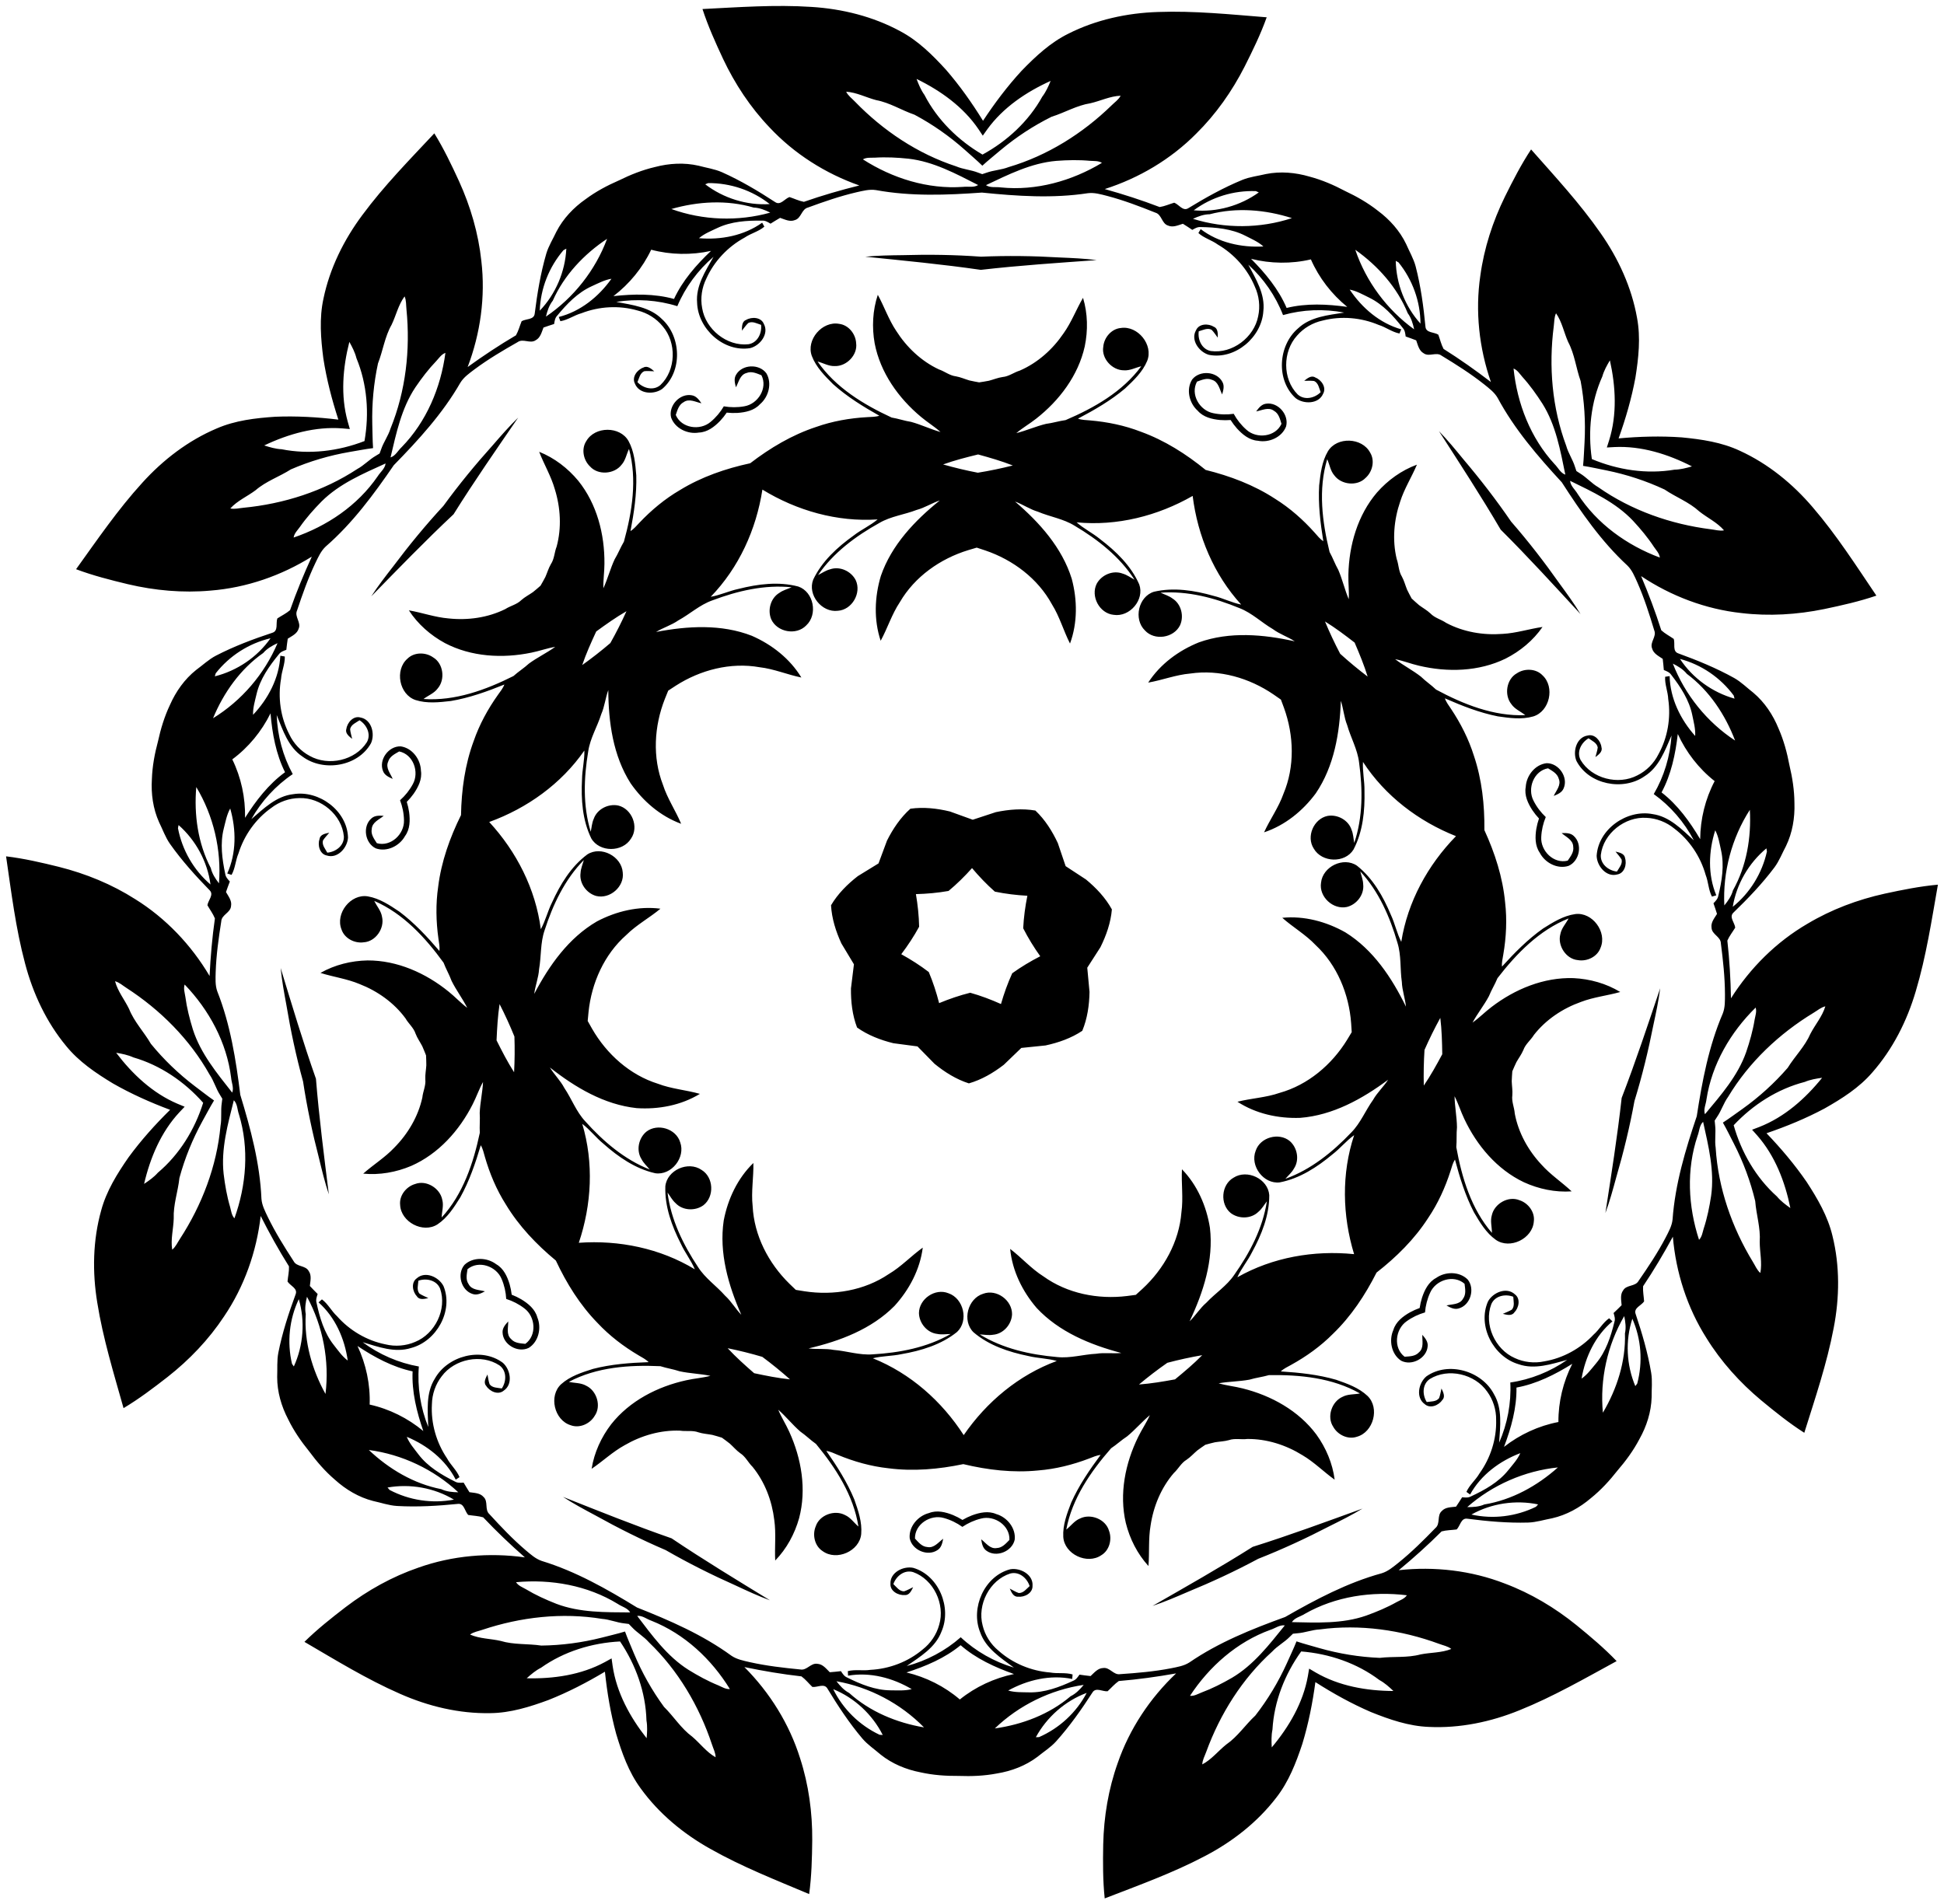 <?xml version="1.0" encoding="utf-8"?>

<!DOCTYPE svg PUBLIC "-//W3C//DTD SVG 1.1//EN" "http://www.w3.org/Graphics/SVG/1.1/DTD/svg11.dtd">
<svg version="1.1" id="Layer_1" xmlns="http://www.w3.org/2000/svg" xmlns:xlink="http://www.w3.org/1999/xlink" x="0px" y="0px"
	 viewBox="0 0 1643.297 1610.08" enable-background="new 0 0 1643.297 1610.08" xml:space="preserve">
<path d="M1145.089,543.294c4.048,9.443,7.989,18.941,11.002,28.735c-8.001-6.072-15.759-12.505-23.217-19.283
	c-4.689-8.92-8.969-18.045-12.838-27.314C1128.76,530.806,1136.965,537.005,1145.089,543.294z M1219.168,891.313
	c-4.859,9.052-9.828,18.055-15.606,26.517c-0.242-10.041-0.049-20.118,0.601-30.175
	c4.051-9.228,8.516-18.263,13.351-27.067C1218.75,870.76,1219.019,881.04,1219.168,891.313z M993.263,1166.216
	c-10.107,1.845-20.244,3.574-30.462,4.332c7.7-6.449,15.698-12.582,23.966-18.344
	c9.74-2.586,19.589-4.729,29.486-6.438C1009.071,1153.075,1001.202,1159.695,993.263,1166.216z M637.485,1160.996
	c-7.744-6.751-15.416-13.599-22.38-21.116c9.843,1.999,19.625,4.429,29.285,7.3
	c8.095,6.002,15.91,12.367,23.418,19.039C657.616,1165.162,647.534,1163.137,637.485,1160.996z M419.743,879.583
	c0.45-10.264,1.021-20.531,2.555-30.663c4.574,8.942,8.773,18.105,12.551,27.447
	c0.354,10.071,0.251,20.15-0.285,30.179C429.037,897.919,424.334,888.774,419.743,879.583z M504,533.887
	c8.305-6.048,16.689-12.003,25.566-17.12c-4.139,9.151-8.685,18.147-13.633,26.926
	c-7.653,6.556-15.597,12.76-23.773,18.594C495.46,552.586,499.677,543.207,504,533.887z M826.81,384.224
	c9.906,2.723,19.79,5.564,29.325,9.315c-9.736,2.47-19.603,4.524-29.552,6.129
	c-9.898-1.896-19.701-4.239-29.359-6.993C806.865,389.205,816.828,386.656,826.81,384.224z M1465.548,588.059
	c0.168,0.65,0.516,1.957,0.684,2.606c-18.692-5.25-35.459-17.328-46.107-33.56
	C1438.278,561.924,1454.366,572.955,1465.548,588.059z M1061.612,161.59c0.613,0.274,1.851,0.817,2.464,1.09
	c-15.759,11.34-35.657,16.919-54.986,15.123C1024.176,166.616,1042.83,160.916,1061.612,161.59z M476.334,211.502
	c0.596-0.308,1.793-0.938,2.389-1.247c-0.96,19.392-9.004,38.426-22.459,52.419
	C456.923,243.904,464.097,225.765,476.334,211.502z M150.442,700.209c0.13-0.658,0.384-1.987,0.515-2.645
	c14.563,12.841,24.429,30.998,26.98,50.242C163.672,735.588,153.964,718.67,150.442,700.209z M329.339,1259.706
	c-0.433-0.512-1.314-1.539-1.747-2.051c19.119-3.38,39.466,0.227,56.102,10.232
	C365.248,1271.42,345.968,1268.462,329.339,1259.706z M878.311,1468.679c-0.671,0.019-2.022,0.068-2.693,0.087
	c9.278-17.055,24.784-30.714,42.979-37.483C909.859,1447.908,895.525,1461.138,878.311,1468.679z M1383.972,1169.768
	c-0.403,0.536-1.208,1.623-1.611,2.16c-7.549-17.888-8.561-38.527-2.509-56.972
	C1387.402,1132.153,1388.809,1151.608,1383.972,1169.768z M1464.736,766.687c3.114-19.161,13.509-37.021,28.442-49.429
	c0.111,0.662,0.326,1.997,0.437,2.659C1489.554,738.266,1479.353,754.893,1464.736,766.687z M1200.762,273.598
	c-13.039-14.381-20.521-33.644-20.912-53.055c0.587,0.326,1.764,0.991,2.351,1.316
	C1194.015,236.475,1200.654,254.816,1200.762,273.598z M650.664,172.545c-19.374,1.228-39.099-4.933-54.518-16.73
	c0.621-0.256,1.875-0.762,2.495-1.018C617.434,154.674,635.913,160.919,650.664,172.545z M228.678,539.623
	c-11.119,15.912-28.234,27.493-47.072,32.193c0.187-0.644,0.573-1.941,0.76-2.585
	C193.987,554.461,210.391,543.908,228.678,539.623z M252.567,1098.415c5.508,18.615,3.892,39.216-4.179,56.874
	c-0.387-0.548-1.16-1.658-1.547-2.206C242.538,1134.789,244.515,1115.383,252.567,1098.415z M704.343,1428.139
	c17.988,7.3,33.087,21.408,41.86,38.728c-0.67-0.039-2.019-0.127-2.689-0.166
	C726.528,1458.658,712.589,1445.014,704.343,1428.139z M1243.809,1280.506c16.922-9.512,37.367-12.52,56.378-8.581
	c-0.448,0.499-1.358,1.5-1.806,1.999C1281.502,1282.189,1262.143,1284.58,1243.809,1280.506z M1425.934,569.737
	c18.919,14.113,32.435,34.483,40.77,56.373c-23.674-15.495-42.366-38.668-52.617-65.028
	C1418.478,563.277,1422.791,565.847,1425.934,569.737z M1022.588,181.139c22.83-5.992,47.183-3.858,69.494,3.273
	c-26.876,8.848-56.647,9.014-83.647,0.593C1012.889,182.94,1017.586,181.17,1022.588,181.139z M467.287,254.2
	c9.55-21.586,26.401-39.295,45.888-52.292c-9.839,26.529-28.271,49.908-51.69,65.767
	C462.648,262.906,464.193,258.13,467.287,254.2z M178.185,733.904c-10.922-20.925-14.261-45.142-12.273-68.48
	c14.606,24.233,21.393,53.221,19.191,81.418C182.099,742.959,179.328,738.774,178.185,733.904z M372.98,1259.024
	c-23.169-4.507-44.185-16.996-61.192-33.101c28.053,3.689,54.948,16.457,75.621,35.759
	C382.5,1261.61,377.5,1261.167,372.98,1259.024z M904.988,1434.135c-17.97,15.305-40.836,23.948-64.032,27.204
	c20.375-19.633,47.126-32.7,75.106-36.827C912.946,1428.304,909.481,1431.936,904.988,1434.135z M1373.597,1127.373
	c0.762,23.591-6.737,46.859-18.655,67.024c-2.646-28.171,3.817-57.232,18.035-81.682
	C1373.999,1117.517,1374.679,1122.49,1373.597,1127.373z M1457.602,765.513c-1.374-28.25,6.261-57.026,21.572-80.82
	c1.302,23.387-2.746,47.496-14.277,68.091C1463.611,757.618,1460.718,761.72,1457.602,765.513z M1195.396,278.444
	c-22.943-16.539-40.681-40.45-49.738-67.256c19.097,13.563,35.422,31.76,44.334,53.616
	C1192.97,268.823,1194.374,273.642,1195.396,278.444z M651.108,179.762c-27.236,7.625-56.989,6.586-83.594-3.047
	c22.511-6.474,46.916-7.892,69.561-1.233C642.073,175.661,646.716,177.567,651.108,179.762z M234.596,543.776
	c-11.019,26.048-30.383,48.662-54.502,63.457c8.974-21.636,23.081-41.601,42.407-55.153
	C225.757,548.283,230.143,545.841,234.596,543.776z M259.504,1096.377c13.495,24.856,19.102,54.095,15.631,82.176
	c-11.321-20.506-18.134-43.983-16.68-67.542C257.516,1106.098,258.342,1101.147,259.504,1096.377z M707.075,1421.445
	c27.847,4.947,54.203,18.793,73.993,39.015c-23.09-3.934-45.694-13.245-63.207-29.071
	C713.435,1429.06,710.079,1425.327,707.075,1421.445z M1240.278,1274.196c21.23-18.687,48.488-30.66,76.637-33.525
	c-17.473,15.6-38.846,27.466-62.137,31.292C1250.197,1273.971,1245.187,1274.268,1240.278,1274.196z
	 M1333.616,417.609c-2.1-3.656-6.052-6.729-6.372-11.082c18.794,9.232,38.47,18.218,53.118,33.687
	c6.447,6.953,12.575,14.272,17.785,22.223c1.91,2.812,4.519,5.406,4.951,8.98
	C1375.225,461.028,1349.871,442.82,1333.616,417.609z M846.09,158.465c-4.168-0.638-9.034,0.536-12.637-1.927
	c18.936-8.938,38.229-18.719,59.456-20.526c9.456-0.706,18.998-0.933,28.463-0.049
	c3.39,0.26,7.044-0.162,10.108,1.728C905.979,153.005,875.936,161.475,846.09,158.465z M339.515,378.055
	c-3.097,2.86-5.214,7.397-9.386,8.679c4.819-20.378,9.2-41.559,21.023-59.282
	c5.344-7.833,11.116-15.435,17.709-22.284c2.317-2.488,4.265-5.608,7.653-6.825
	C372.587,327.827,360.478,356.597,339.515,378.055z M195.353,911.022c0.305,4.205,2.533,8.688,0.933,12.749
	c-12.927-16.473-26.756-33.105-33.241-53.398c-2.792-9.062-5.138-18.314-6.381-27.739
	c-0.501-3.362-1.725-6.831-0.565-10.239C176.704,853.85,191.647,881.255,195.353,911.022z M522.161,1356.033
	c3.478,2.383,8.372,3.437,10.55,7.219c-20.939-0.164-42.565,0.278-62.474-7.304
	c-8.825-3.467-17.522-7.402-25.666-12.306c-2.941-1.705-6.417-2.91-8.357-5.942
	C465.834,1334.967,496.577,1340.371,522.161,1356.033z M1073.845,1377.984c4.032-1.233,7.907-4.403,12.222-3.747
	c-13.183,16.269-26.321,33.452-44.663,44.29c-8.213,4.738-16.712,9.084-25.623,12.393
	c-3.167,1.236-6.276,3.202-9.857,2.829C1022.256,1408.888,1045.649,1388.221,1073.845,1377.984z M1434.977,960.346
	c1.549-3.921,1.488-8.927,4.691-11.892c4.5,20.45,9.743,41.435,6.781,62.533
	c-1.416,9.376-3.318,18.73-6.286,27.76c-1.008,3.247-1.409,6.904-3.934,9.47
	C1426.973,1019.948,1425.401,988.773,1434.977,960.346z M1484.082,851.881c1.06,3.44-0.266,6.872-0.865,10.218
	c-1.52,9.384-4.135,18.564-7.192,27.54c-7.078,20.094-21.389,36.314-34.794,52.4
	c-1.48-4.106,0.878-8.522,1.307-12.716C1447.117,899.676,1462.857,872.721,1484.082,851.881z M1279.432,311.59
	c3.351,1.316,5.207,4.492,7.449,7.047c6.389,7.039,11.935,14.807,17.047,22.794
	c11.297,18.062,15.056,39.364,19.274,59.874c-4.133-1.403-6.115-6-9.127-8.95
	C1293.752,370.291,1282.492,341.178,1279.432,311.59z M729.417,134.726c3.118-1.799,6.759-1.27,10.154-1.43
	c9.487-0.607,19.019-0.099,28.45,0.884c21.166,2.429,40.163,12.772,58.828,22.261
	c-3.674,2.357-8.504,1.04-12.688,1.556C784.24,160.13,754.458,150.782,729.417,134.726z M248.212,454.472
	c0.537-3.559,3.221-6.076,5.213-8.831c5.44-7.795,11.78-14.931,18.429-21.692
	c15.096-15.033,35.026-23.437,54.084-32.114c-0.448,4.341-4.489,7.297-6.695,10.89
	C302.255,427.449,276.377,444.905,248.212,454.472z M198.172,1030.052c-2.448-2.639-2.742-6.307-3.654-9.582
	c-2.703-9.114-4.329-18.52-5.469-27.933c-2.341-21.175,3.515-41.998,8.613-62.307
	c3.115,3.057,2.906,8.059,4.34,12.024C210.74,970.951,208.253,1002.067,198.172,1030.052z M616.98,1428.043
	c-3.59,0.268-6.64-1.788-9.769-3.117c-8.81-3.57-17.178-8.162-25.249-13.14
	c-18.015-11.372-30.644-28.933-43.344-45.581c4.332-0.529,8.113,2.753,12.107,4.104
	C578.608,1381.368,601.385,1402.713,616.98,1428.043z M1189.264,1348.749c-2.029,2.974-5.538,4.077-8.528,5.695
	c-8.284,4.663-17.092,8.341-26.016,11.548c-20.123,6.995-41.727,5.919-62.661,5.468
	c2.287-3.717,7.21-4.627,10.757-6.907C1128.848,1349.648,1159.736,1345.149,1189.264,1348.749z M1338.192,393.881
	c6.65,1.008,13.245,2.577,19.832,3.839c16.916,3.443,33.434,8.838,49.067,16.151
	c9.594,6.521,20.667,10.562,29.322,18.506c6.879,5.48,15.089,9.236,20.913,16.014
	c-3.719,0.732-7.454-0.48-11.129-0.899c-33.884-4.282-67.109-15.917-95.141-35.551
	c-5.616-3.235-9.856-8.264-15.352-11.634c-1.069-0.662-2.132-1.337-3.159-2.056
	c-0.438-1.174-0.825-2.373-1.197-3.574c-1.883-6.166-5.686-11.532-7.408-17.781
	c-11.969-32.064-14.891-67.145-10.53-101.019c0.516-3.663,0.281-7.583,1.923-10.999
	c5.099,7.339,6.673,16.229,10.251,24.264c5.516,10.372,6.648,22.105,10.552,33.029
	c3.154,16.969,4.23,34.312,3.316,51.55C1339.023,380.413,1338.885,387.191,1338.192,393.881z M1456.381,949.129
	c3.358,5.828,6.244,11.962,9.364,17.899c7.855,15.372,13.935,31.65,17.966,48.432
	c0.883,11.567,4.628,22.744,3.814,34.463c0.004,8.795,2.187,17.556,0.519,26.335
	c-2.891-2.451-4.272-6.127-6.236-9.262c-17.779-29.162-29.397-62.391-31.524-96.55
	c-0.972-6.408,0.316-12.858-0.476-19.256c-0.149-1.248-0.284-2.501-0.362-3.751c0.645-1.074,1.341-2.124,2.048-3.164
	c3.647-5.316,5.471-11.636,9.283-16.878c17.606-29.349,43.211-53.506,72.414-71.217
	c3.186-1.88,6.104-4.508,9.798-5.354c-2.559,8.562-8.528,15.336-12.579,23.143
	c-4.67,10.78-13.137,18.98-19.243,28.843c-11.3,13.045-24.189,24.7-38.236,34.734
	C1467.429,941.382,1462.044,945.5,1456.381,949.129z M1095.96,1387.725c-2.463,6.258-5.46,12.34-8.156,18.481
	c-7.121,15.726-16.056,30.628-26.664,44.243c-8.493,7.902-14.896,17.799-24.566,24.469
	c-6.873,5.487-12.362,12.656-20.266,16.826c0.114-3.788,2.126-7.16,3.353-10.65
	c11.714-32.082,30.451-61.884,55.831-84.844c4.404-4.755,10.25-7.77,14.758-12.378
	c0.883-0.895,1.778-1.781,2.707-2.622c1.242-0.166,2.497-0.276,3.75-0.372c6.43-0.464,12.508-2.977,18.983-3.266
	c33.923-4.534,68.775,0.423,100.829,12.213c3.457,1.319,7.33,1.961,10.295,4.322
	c-8.289,3.338-17.307,2.895-25.936,4.595c-11.339,3.07-23.03,1.563-34.549,2.938
	c-17.245-0.701-34.393-3.511-50.996-8.238C1108.906,1391.532,1102.328,1389.889,1095.96,1387.725z M528.334,1379.396
	c-6.429,1.977-13.052,3.425-19.534,5.146c-16.735,4.238-33.958,6.543-51.216,6.738
	c-11.473-1.713-23.203-0.549-34.447-3.951c-8.575-1.953-17.603-1.774-25.79-5.354
	c3.033-2.273,6.924-2.802,10.418-4.019c32.386-10.844,67.369-14.777,101.144-9.249
	c6.464,0.478,12.465,3.169,18.879,3.821c1.25,0.133,2.501,0.28,3.738,0.482c0.904,0.868,1.772,1.78,2.629,2.7
	c4.372,4.739,10.127,7.923,14.389,12.806c24.695,23.695,42.549,54.034,53.317,86.446
	c1.124,3.525,3.037,6.954,3.04,10.744c-7.778-4.4-13.054-11.727-19.764-17.413
	c-9.47-6.951-15.581-17.031-23.838-25.179c-10.204-13.92-18.698-29.078-25.355-45.007
	C533.429,1391.891,530.612,1385.724,528.334,1379.396z M180.936,930.415c-5.554-3.794-10.816-8.069-16.203-12.064
	c-13.747-10.442-26.288-22.469-37.201-35.841c-5.814-10.038-14.037-18.483-18.389-29.395
	c-3.82-7.922-9.588-14.868-11.894-23.502c3.668,0.954,6.507,3.666,9.637,5.639
	c28.671,18.56,53.557,43.458,70.294,73.311c3.656,5.352,5.294,11.722,8.784,17.143
	c0.676,1.06,1.341,2.13,1.954,3.223c-0.115,1.248-0.287,2.496-0.472,3.739
	c-0.979,6.372,0.119,12.857-1.04,19.234c-3.128,34.081-15.717,66.956-34.343,95.583
	c-2.055,3.076-3.543,6.71-6.505,9.075c-1.409-8.824,1.029-17.518,1.292-26.308
	c-0.47-11.738,3.601-22.8,4.823-34.336c4.521-16.657,11.076-32.749,19.379-47.884
	C174.344,942.189,177.409,936.142,180.936,930.415z M315.364,378.873c-0.497-6.707-0.435-13.486-0.67-20.189
	c-0.408-17.258,1.177-34.562,4.827-51.431c4.223-10.805,5.699-22.499,11.517-32.705
	c3.812-7.926,5.647-16.767,10.959-23.952c1.541,3.463,1.191,7.374,1.6,11.051
	c3.366,33.988-0.585,68.968-13.489,100.666c-1.905,6.195-5.864,11.447-7.926,17.556
	c-0.407,1.189-0.829,2.376-1.301,3.537c-1.047,0.688-2.13,1.332-3.218,1.962c-5.592,3.208-9.978,8.11-15.686,11.179
	c-28.596,18.804-62.148,29.459-96.143,32.745c-3.686,0.312-7.455,1.413-11.151,0.573
	c6.02-6.604,14.338-10.117,21.374-15.393c8.884-7.686,20.071-11.4,29.852-17.637
	c15.842-6.85,32.51-11.759,49.52-14.704C302.049,381.06,308.688,379.686,315.364,378.873z M830.392,140.093
	c4.934-4.57,10.273-8.749,15.367-13.112c13.239-11.079,27.756-20.629,43.22-28.293
	c11.081-3.435,21.144-9.573,32.75-11.387c8.573-1.961,16.629-6.039,25.559-6.366
	c-1.746,3.364-5.022,5.528-7.642,8.14c-24.474,23.822-54.286,42.544-87.114,52.218
	c-6.031,2.374-12.606,2.553-18.668,4.749c-1.184,0.423-2.375,0.833-3.577,1.188
	c-1.191-0.39-2.369-0.835-3.54-1.292c-5.995-2.373-12.561-2.745-18.52-5.294
	c-32.531-10.634-61.78-30.222-85.545-54.752c-2.542-2.688-5.753-4.948-7.4-8.361
	c8.917,0.589,16.849,4.902,25.361,7.114c11.548,2.154,21.427,8.584,32.402,12.343
	c15.233,8.114,29.463,18.086,42.371,29.549C820.38,131.047,825.594,135.38,830.392,140.093z M1358.287,378.332
	c2.143-0.176,4.289-0.301,6.442-0.359c22.856-1.09,45.364,6.031,65.501,16.348
	c-4.808,1.401-9.732,2.678-14.758,2.774c-23.525,3.971-47.93,0.259-69.85-8.964
	c-3.424-23.533-0.891-48.088,8.858-69.863c1.355-4.841,3.827-9.287,6.39-13.59
	c4.932,22.083,6.174,45.657-0.618,67.508C1359.656,374.256,1358.995,376.303,1358.287,378.332z M1481.067,955.146
	c1.473,1.566,2.91,3.166,4.297,4.813c15.102,17.19,23.569,39.227,28.058,61.404c-4.093-2.886-8.161-5.939-11.37-9.809
	c-17.772-15.917-30.086-37.312-36.543-60.2c16.264-17.35,37.041-30.679,60.144-36.634
	c4.63-1.959,9.647-2.799,14.609-3.477c-14.19,17.624-31.847,33.294-53.165,41.607
	C1485.107,953.674,1483.095,954.434,1481.067,955.146z M1106.647,1410.776c-0.305,2.128-0.661,4.249-1.084,6.36
	c-4.023,22.525-15.974,42.884-30.514,60.221c-0.296-4.999-0.445-10.084,0.58-15.006
	c1.364-23.819,10.414-46.786,24.282-66.104c23.705,1.898,47.081,9.831,66.141,24.182
	c4.418,2.398,8.203,5.797,11.827,9.254c-22.627-0.106-45.887-4.14-65.678-15.624
	C1110.317,1413.018,1108.469,1411.918,1106.647,1410.776z M516.975,1402.124c-1.854,1.088-3.734,2.133-5.648,3.118
	c-20.12,10.899-43.488,14.249-66.108,13.691c3.724-3.348,7.607-6.635,12.093-8.903
	c19.473-13.785,43.071-21.029,66.822-22.231c13.296,19.717,21.668,42.939,22.332,66.788
	c0.88,4.95,0.582,10.028,0.139,15.016c-14.025-17.756-25.373-38.457-28.734-61.091
	C517.51,1406.391,517.217,1404.26,516.975,1402.124z M156.084,935.705c-2.007-0.771-3.995-1.589-5.96-2.472
	c-21.066-8.935-38.255-25.116-51.922-43.149c4.94,0.824,9.93,1.81,14.501,3.904
	c22.919,6.63,43.295,20.563,59.043,38.383c-7.126,22.688-20.061,43.713-38.293,59.102
	c-3.321,3.774-7.477,6.707-11.653,9.471c5.138-22.036,14.247-43.815,29.848-60.554
	C153.083,938.784,154.566,937.227,156.084,935.705z M295.734,362.742c-0.648-2.05-1.248-4.115-1.783-6.2
	c-6.149-22.04-4.215-45.568,1.363-67.497c2.436,4.376,4.776,8.892,5.988,13.771
	c9.106,22.052,10.917,46.671,6.804,70.093c-22.181,8.575-46.684,11.57-70.083,6.91
	c-5.021-0.244-9.906-1.664-14.671-3.206c20.432-9.722,43.139-16.179,65.953-14.419
	C291.455,362.315,293.597,362.503,295.734,362.742z M830.765,114.688c1.198-1.785,2.439-3.542,3.736-5.26
	c13.398-18.549,32.999-31.706,53.621-41.018c-1.903,4.633-3.974,9.278-7.033,13.268
	c-11.563,20.869-29.682,37.634-50.559,49.022c-20.534-11.996-38.153-29.285-49.099-50.484
	c-2.94-4.078-4.875-8.782-6.641-13.469c20.34,9.913,39.546,23.64,52.395,42.574
	C828.431,111.076,829.619,112.869,830.765,114.688z M1082.786,591.501c0.929,2.345,1.809,4.713,2.635,7.105
	c8.378,23.212,9.192,49.624-0.515,72.582c-4.062,11.534-11.323,21.435-16.355,32.52
	c17.693-5.883,32.724-18.112,43.724-32.991c15.498-22.87,20.224-51.027,21.158-78.188
	c2.256,6.722,2.676,13.925,5.353,20.528c3.006,10.666,8.768,20.516,10.076,31.653
	c3.106,22.576,3.294,46.14-4.102,67.961c-0.686-3.689-0.767-7.526-2.236-11.018
	c-2.61-8.296-11.915-13.319-20.34-11.824c-11.683,2.427-18.217,17.518-11.635,27.621
	c6.798,11.915,26.348,12.562,33.594,0.817c7.969-15.207,9.662-32.785,9.271-49.699
	c0.139-8.166-1.725-16.224-1.265-24.379c18.683,28.724,46.926,50.188,78.624,62.761
	c-23.83,24.392-40.883,55.498-46.248,89.341c-3.741-7.261-5.32-15.379-8.773-22.78
	c-6.531-15.608-15.236-30.972-28.707-41.615c-11.401-7.776-28.993,0.777-30.349,14.428
	c-1.896,11.908,10.217,23.029,21.876,20.488c8.303-2.066,14.755-10.443,13.761-19.083
	c-0.081-3.788-1.569-7.326-2.445-10.974c15.642,16.917,25.067,38.516,31.424,60.399
	c3.341,10.704,2.09,22.047,3.689,33.013c0.244,7.121,2.793,13.87,3.471,20.928
	c-11.915-24.427-27.699-48.218-51.167-62.793c-16.106-9.109-34.814-14.158-53.369-12.324
	c9.11,8.075,19.774,14.16,28.181,23.041c18.216,17.015,28.229,41.469,30.031,66.081
	c0.22,2.521,0.381,5.041,0.487,7.562c-1.254,2.189-2.557,4.353-3.912,6.489
	c-12.924,21.023-33.067,38.127-57.069,44.852c-11.551,4.016-23.818,4.512-35.622,7.49
	c15.631,10.165,34.564,14.292,53.055,13.615c27.543-2.142,52.504-16.003,74.322-32.208
	c-3.849,5.955-9.219,10.774-12.712,16.984c-6.465,9-10.573,19.647-18.465,27.613
	c-15.713,16.504-34.02,31.343-55.692,39.166c2.456-2.836,5.406-5.292,7.22-8.618
	c4.859-7.213,2.984-17.62-3.437-23.274c-9.182-7.621-25.054-3.32-28.85,8.125
	c-5.077,12.744,6.606,28.432,20.307,26.774c16.858-3.251,31.656-12.887,44.636-23.739
	c6.471-4.983,11.609-11.464,18.271-16.189c-10.809,32.516-9.981,67.98-0.047,100.602
	c-33.928-3.423-68.88,2.639-98.685,19.545c3.344-7.452,8.707-13.748,12.341-21.062
	c8.13-14.838,14.715-31.222,14.637-48.391c-1.029-13.762-18.684-22.183-30.202-14.732
	c-10.492,5.942-11.635,22.347-2.379,29.877c6.792,5.204,17.364,5.025,23.499-1.139
	c2.911-2.425,4.749-5.794,7.055-8.754c-3.474,22.777-14.483,43.612-27.629,62.227
	c-6.285,9.286-15.934,15.38-23.51,23.467c-5.415,4.63-9.102,10.832-14.198,15.762
	c11.668-24.545,20.428-51.719,17.192-79.155c-2.92-18.271-10.637-36.046-23.64-49.41
	c-0.633,12.157,1.258,24.288-0.443,36.398c-1.945,24.85-14.821,47.925-32.94,64.68
	c-1.834,1.744-3.704,3.441-5.608,5.096c-2.493,0.384-4.997,0.715-7.513,0.988
	c-24.494,3.003-50.425-2.081-70.648-16.654c-10.341-6.527-18.378-15.809-28.066-23.181
	c1.798,18.558,10.377,35.934,22.435,49.968c18.848,20.198,45.247,31.071,71.52,38.026
	c-7.056,0.703-14.171-0.49-21.204,0.651c-11.067,0.557-21.953,3.983-33.101,2.78
	c-22.701-1.995-45.717-7.056-65.345-19.122c3.749,0.152,7.508,0.926,11.24,0.272
	c8.669-0.699,15.637-8.653,16.054-17.198c0.233-11.93-13.025-21.658-24.34-17.49
	c-13.129,3.976-18.11,22.892-8.272,32.57c13.053,11.153,29.812,16.715,46.39,20.097
	c7.931,1.953,16.201,1.929,24.049,4.191c-32.161,11.823-59.372,34.582-78.683,62.688
	c-18.478-28.66-45.009-52.208-76.81-64.969c7.911-2.031,16.177-1.764,24.162-3.484
	c16.67-2.894,33.585-7.962,46.96-18.727c10.118-9.385,5.694-28.439-7.313-32.799
	c-11.187-4.498-24.725,4.836-24.842,16.768c0.166,8.554,6.897,16.709,15.542,17.662
	c3.711,0.764,7.491,0.1,11.243,0.058c-19.974,11.485-43.128,15.868-65.877,17.196
	c-11.179,0.876-21.959-2.868-33.006-3.75c-6.997-1.347-14.144-0.363-21.176-1.273
	c26.465-6.181,53.173-16.275,72.605-35.911c12.465-13.675,21.549-30.791,23.891-49.289
	c-9.9,7.085-18.205,16.127-28.734,22.348c-20.642,13.973-46.71,18.294-71.106,14.574
	c-2.506-0.346-5-0.75-7.481-1.208c-1.855-1.71-3.675-3.461-5.456-5.258
	c-17.62-17.278-29.813-40.722-31.028-65.618c-1.345-12.155,0.901-24.225,0.625-36.396
	c-13.389,12.977-21.625,30.517-25.079,48.695c-4.04,27.329,3.919,54.748,14.862,79.625
	c-4.949-5.078-8.453-11.385-13.73-16.172c-7.336-8.306-16.802-14.68-22.812-24.147
	c-12.594-18.992-22.987-40.142-25.792-63.011c2.218,3.026,3.957,6.448,6.795,8.957
	c5.951,6.342,16.514,6.83,23.456,1.828c9.473-7.256,8.812-23.687-1.501-29.934
	c-11.295-7.785-29.189,0.114-30.622,13.84c-0.582,17.159,5.52,33.73,13.211,48.8
	c3.418,7.418,8.593,13.869,11.717,21.415c-29.296-17.773-64.055-24.857-98.069-22.432
	c10.887-32.316,12.755-67.741,2.905-100.56c6.521,4.919,11.466,11.548,17.788,16.718
	c12.656,11.228,27.165,21.294,43.921,25.038c13.646,2.059,25.785-13.28,21.084-26.167
	c-3.458-11.551-19.197-16.316-28.599-8.968c-6.585,5.463-8.763,15.811-4.118,23.164
	c1.716,3.377,4.592,5.919,6.964,8.826c-21.433-8.455-39.296-23.825-54.519-40.783
	c-7.654-8.194-11.449-18.957-17.647-28.143c-3.309-6.31-8.535-11.285-12.208-17.35
	c21.333,16.838,45.877,31.425,73.345,34.374c18.463,1.219,37.509-2.35,53.431-12.052
	c-11.711-3.322-23.959-4.178-35.387-8.531c-23.794-7.426-43.426-25.114-55.728-46.507
	c-1.292-2.175-2.531-4.377-3.72-6.601c0.18-2.516,0.415-5.031,0.709-7.544
	c2.523-24.549,13.25-48.698,31.957-65.171c8.664-8.63,19.502-14.4,28.845-22.204
	c-18.493-2.377-37.342,2.12-53.708,10.753c-23.886,13.881-40.361,37.199-52.987,61.265
	c0.884-7.035,3.631-13.707,4.084-20.817c1.92-10.914,1.002-22.289,4.656-32.89
	c6.996-21.688,17.052-43,33.183-59.451c-0.983,3.621-2.574,7.114-2.766,10.897
	c-1.248,8.607,4.956,17.17,13.195,19.478c11.579,2.882,24.013-7.879,22.467-19.837
	c-0.955-13.685-18.288-22.75-29.913-15.312c-13.778,10.244-22.93,25.346-29.916,40.755
	c-3.669,7.297-5.485,15.365-9.438,22.513c-4.37-33.986-20.503-65.578-43.607-90.659
	c32.053-11.637,60.914-32.264,80.432-60.427c0.22,8.165-1.879,16.164-1.98,24.331
	c-0.887,16.896,0.289,34.515,7.808,49.95c6.898,11.953,26.459,11.88,33.603,0.169
	c6.875-9.906,0.787-25.182-10.82-27.951c-8.377-1.742-17.825,3.006-20.678,11.222
	c-1.57,3.448-1.765,7.281-2.558,10.948c-6.753-22.029-5.874-45.578-2.106-68.052
	c1.634-11.094,7.683-20.77,11-31.344c2.87-6.521,3.501-13.709,5.953-20.362
	c0.137,27.177,4.035,55.461,18.855,78.775c10.558,15.195,25.224,27.861,42.737,34.26
	c-4.704-11.228-11.671-21.337-15.393-32.986c-9.029-23.233-7.441-49.61,1.614-72.566
	c0.895-2.366,1.844-4.708,2.842-7.024c2.079-1.428,4.192-2.812,6.34-4.149
	c20.766-13.333,46.334-20.004,70.877-15.649c12.149,1.393,23.417,6.269,35.344,8.708
	c-9.672-15.941-24.94-27.873-41.894-35.286c-25.745-10.02-54.248-8.362-80.936-3.229
	c6.052-3.695,12.98-5.707,18.822-9.787c9.73-5.304,18.051-13.114,28.617-16.867
	c21.318-8.052,44.25-13.479,67.17-11.124c-3.444,1.49-7.167,2.423-10.245,4.632
	c-7.507,4.391-10.334,14.58-7.002,22.461c4.966,10.85,21.132,13.862,29.518,5.197
	c10.104-9.279,6.384-28.483-6.679-32.934c-16.599-4.386-34.112-2.124-50.516,2.021
	c-7.992,1.681-15.433,5.292-23.486,6.658c23.846-24.606,38.488-56.917,43.692-90.619
	c29.083,17.805,63.204,27.509,97.392,25.209c-6.246,5.263-13.809,8.609-20.257,13.622
	c-13.763,9.841-26.805,21.745-34.184,37.248c-5.044,12.845,7.209,28.093,20.819,26.378
	c12.031-0.801,20.178-15.085,15.107-25.886c-3.861-7.635-13.464-12.062-21.666-9.169
	c-3.675,0.922-6.793,3.16-10.155,4.826c13.012-19.014,31.972-33.009,51.892-44.077
	c9.692-5.639,21.029-6.944,31.364-10.942c6.888-1.822,12.901-5.81,19.631-8.041
	c-21.163,17.052-40.846,37.734-49.833,63.857c-5.297,17.729-6.056,37.092-0.14,54.774
	c5.845-10.679,9.405-22.429,16.192-32.602c12.535-21.545,34.147-36.749,57.741-43.982
	c2.409-0.775,4.83-1.493,7.264-2.158c2.413,0.736,4.813,1.524,7.197,2.37
	c23.372,7.922,44.529,23.754,56.426,45.657c6.486,10.367,9.699,22.217,15.229,33.063
	c6.432-17.501,6.242-36.877,1.468-54.754c-8.217-26.376-27.285-47.626-47.938-65.292
	c6.662,2.428,12.555,6.59,19.387,8.614c10.213,4.3,21.507,5.937,31.029,11.858
	c19.587,11.647,38.128,26.192,50.577,45.58c-3.312-1.764-6.362-4.092-10.009-5.122
	c-8.114-3.132-17.842,1.011-21.926,8.53c-5.387,10.648,2.338,25.165,14.341,26.318
	c13.554,2.114,26.249-12.768,21.584-25.756c-6.921-15.712-19.608-27.995-33.076-38.235
	c-6.298-5.2-13.759-8.767-19.849-14.211c34.106,3.302,68.497-5.397,98.09-22.34
	c4.213,33.839,17.9,66.566,41.014,91.862c-8.009-1.602-15.341-5.429-23.28-7.344
	c-16.275-4.625-33.714-7.399-50.435-3.502c-13.188,4.065-17.469,23.152-7.642,32.723
	c8.128,8.907,24.375,6.371,29.657-4.329c3.562-7.779,1.035-18.047-6.34-22.657
	c-3.012-2.298-6.706-3.341-10.104-4.93c22.979-1.681,45.742,4.416,66.815,13.09
	c10.452,4.061,18.54,12.112,28.11,17.699c5.719,4.249,12.586,6.464,18.527,10.335
	c-26.526-5.914-54.968-8.408-80.996,0.853c-17.164,6.912-32.775,18.392-42.911,34.042
	c11.993-2.088,23.4-6.631,35.584-7.667c24.66-3.633,50.022,3.785,70.388,17.721
	C1078.678,588.567,1080.749,590.013,1082.786,591.501z M1254.78,701.839c0.228-21.288-2.063-42.698-8.875-62.904
	c-4.408-14.083-11.158-27.359-19.329-39.608c-1.907-2.892-4.079-5.629-5.194-8.908
	c14.463,6.339,29.286,12.175,44.833,15.254c9.817,1.407,20.08,2.859,29.788,0.067
	c14.032-4.179,18.571-24.955,7.895-34.783c-5.514-5.79-15.195-6.044-21.671-1.696
	c-8.859,4.915-10.895,18.403-4.614,26.116c2.884,4.215,7.855,6.147,11.74,9.274
	c-26.675,1.068-52.359-9.211-75.439-21.634c-4.077-3.891-8.789-7.031-12.812-10.953
	c-6.931-5.399-14.81-9.415-21.767-14.749c6.808,1.322,13.267,3.941,20.025,5.493
	c24.194,5.758,50.672,5.069,73.311-5.958c12.334-6.232,23.373-15.367,31.249-26.769
	c-11.296,1.63-22.279,5.249-33.714,5.855c-16.321,1.268-33.157-1.565-47.683-9.273
	c-4.298-2.969-9.694-4.145-13.359-8.015c-2.908-2.739-6.446-4.658-9.612-7.024
	c-2.138-1.827-4.225-3.703-6.267-5.622c-1.346-2.458-2.637-4.949-3.869-7.477
	c-1.496-3.659-2.465-7.565-4.387-11.068c-2.825-4.519-2.609-10.038-4.404-14.943
	c-3.814-15.995-2.331-33.004,2.994-48.484c3.457-10.916,9.717-20.639,14.13-31.164
	c-13.014,4.761-24.628,13.154-33.756,23.528c-16.357,19.145-23.671,44.603-24.171,69.468
	c-0.194,6.931,0.72,13.841,0.29,20.763c-3.417-8.073-5.326-16.708-8.813-24.772
	c-2.786-4.88-4.643-10.229-7.386-15.152c-6.232-25.459-9.735-52.901-2.004-78.454
	c2.052,4.545,2.674,9.842,6.03,13.692c5.889,8.016,19.456,9.431,26.439,2.09
	c5.835-5.177,8.019-14.611,3.799-21.402c-6.833-12.801-28.083-13.623-35.651-1.089
	c-5.139,8.697-6.311,18.996-7.413,28.852c-0.923,15.822,1.005,31.635,3.511,47.226
	c-2.894-1.903-4.998-4.692-7.319-7.264c-9.805-10.984-20.962-20.851-33.487-28.653
	c-17.849-11.666-37.998-19.259-58.662-24.381c-16.502-13.452-34.669-25.009-54.714-32.282
	c-13.759-5.334-28.347-8.334-43.018-9.583c-3.45-0.312-6.944-0.32-10.203-1.493
	c13.974-7.355,27.778-15.306,39.879-25.541c7.221-6.798,14.755-13.917,18.625-23.248
	c5.481-13.576-7.932-30.078-22.272-27.86c-7.965,0.701-14.2,8.111-14.837,15.886
	c-1.68,9.991,7.595,19.992,17.542,19.891c5.093,0.373,9.703-2.309,14.57-3.397
	c-15.797,21.522-39.847,35.193-63.95,45.492c-5.584,0.761-10.976,2.488-16.552,3.188
	c-8.543,2.053-16.595,5.709-25.103,7.822c5.279-4.498,11.354-7.915,16.78-12.231
	c19.587-15.326,35.557-36.456,41.05-61.032c2.818-13.528,2.559-27.855-1.446-41.121
	c-5.769,9.848-9.787,20.691-16.443,30.009c-9.184,13.551-21.897,24.947-36.979,31.499
	c-5.001,1.509-9.285,4.995-14.595,5.447c-3.954,0.566-7.661,2.135-11.485,3.135
	c-2.761,0.532-5.529,0.995-8.303,1.394c-2.761-0.48-5.514-1.024-8.258-1.637c-3.793-1.112-7.452-2.789-11.388-3.471
	c-5.295-0.609-9.475-4.218-14.429-5.873c-14.884-6.991-27.257-18.756-36.039-32.57
	c-6.379-9.509-10.077-20.465-15.555-30.478c-4.392,13.143-5.071,27.456-2.651,41.061
	c4.77,24.726,20.113,46.316,39.242,62.21c5.298,4.473,11.27,8.067,16.414,12.718
	c-8.442-2.362-16.383-6.253-24.863-8.555c-5.552-0.864-10.892-2.748-16.451-3.672
	c-23.79-11.002-47.429-25.372-62.587-47.348c4.833,1.23,9.362,4.046,14.464,3.822
	c9.94,0.394,19.504-9.332,18.118-19.368c-0.409-7.79-6.423-15.38-14.365-16.314
	c-14.269-2.639-28.16,13.463-23.079,27.194c3.595,9.44,10.917,16.777,17.935,23.784
	c11.795,10.586,25.36,18.938,39.112,26.7c-3.292,1.077-6.785,0.982-10.243,1.193
	c-14.701,0.818-29.371,3.389-43.281,8.317c-20.25,6.681-38.748,17.701-55.638,30.662
	c-20.806,4.515-41.169,11.512-59.352,22.65c-12.749,7.431-24.19,16.967-34.314,27.658
	c-2.395,2.503-4.58,5.229-7.529,7.046c2.962-15.511,5.353-31.261,4.895-47.103c-0.812-9.884-1.681-20.213-6.563-29.057
	c-7.197-12.75-28.462-12.552-35.668,0.043c-4.418,6.664-2.512,16.159,3.169,21.505
	c6.763,7.543,20.366,6.527,26.488-1.313c3.467-3.75,4.245-9.026,6.429-13.509
	c6.978,25.769,2.671,53.096-4.305,78.361c-2.886,4.84-4.899,10.133-7.827,14.928
	c-3.722,7.959-5.883,16.534-9.536,24.503c-0.226-6.932,0.89-13.812,0.899-20.745
	c0.23-24.869-6.333-50.53-22.122-70.147c-8.82-10.638-20.183-19.368-33.051-24.509
	c4.103,10.651,10.075,20.552,13.21,31.566c4.868,15.629,5.852,32.674,1.57,48.551
	c-1.939,4.851-1.884,10.374-4.841,14.808c-2.023,3.444-3.107,7.321-4.71,10.934
	c-1.306,2.491-2.67,4.943-4.087,7.361c-2.097,1.859-4.239,3.672-6.429,5.436c-3.234,2.272-6.827,4.087-9.814,6.739
	c-3.777,3.76-9.206,4.777-13.588,7.619c-14.746,7.278-31.658,9.616-47.934,7.87
	c-11.412-0.941-22.284-4.881-33.527-6.842c7.537,11.628,18.305,21.084,30.45,27.674
	c22.305,11.687,48.752,13.152,73.104,8.107c6.801-1.353,13.334-3.781,20.178-4.903
	c-7.11,5.128-15.104,8.911-22.19,14.104c-4.137,3.802-8.939,6.803-13.128,10.572
	c-23.434,11.741-49.408,21.262-76.041,19.412c3.974-3.012,9-4.797,12.007-8.925
	c6.505-7.526,4.865-21.067-3.846-26.241c-6.345-4.537-16.029-4.567-21.711,1.059
	c-10.959,9.511-7.032,30.41,6.871,34.999c9.622,3.075,19.924,1.925,29.778,0.807
	c15.631-2.621,30.618-8.019,45.261-13.932c-1.211,3.245-3.462,5.917-5.454,8.752
	c-8.527,12.004-15.663,25.076-20.483,39.024c-7.402,19.997-10.32,41.331-10.717,62.617
	c-9.442,19.081-16.668,39.365-19.297,60.526c-2.139,14.601-1.817,29.491,0.23,44.072
	c0.463,3.433,1.233,6.841,0.815,10.28c-10.28-11.987-21.103-23.676-33.775-33.195
	c-8.234-5.527-16.851-11.288-26.809-12.985c-14.456-2.323-27.559,14.426-22.205,27.913
	c2.456,7.609,11.068,12.039,18.789,10.93c10.114-0.585,17.801-11.853,15.489-21.528
	c-0.77-5.048-4.411-8.946-6.553-13.449c24.497,10.611,43.177,31.017,58.581,52.223
	c1.985,5.274,4.868,10.148,6.791,15.427c3.902,7.872,9.258,14.908,13.212,22.733
	c-5.56-4.145-10.243-9.307-15.659-13.638c-19.3-15.685-43.455-26.553-68.636-26.44
	c-13.816,0.263-27.726,3.704-39.769,10.56c10.885,3.433,22.35,4.938,32.915,9.353
	c15.255,5.938,29.194,15.797,38.938,29.043c2.584,4.54,6.936,7.941,8.559,13.017
	c1.431,3.729,3.786,6.994,5.612,10.499c1.133,2.574,2.2,5.169,3.207,7.784c0.146,2.798,0.229,5.604,0.242,8.416
	c-0.24,3.945-1.061,7.886-0.85,11.875c0.585,5.297-2.005,10.176-2.515,15.374
	c-3.504,16.066-12.22,30.747-23.734,42.383c-7.851,8.335-17.71,14.379-26.253,21.947
	c13.791,1.357,27.896-1.166,40.622-6.552c23.044-10.152,40.679-29.915,51.918-52.101
	c3.182-6.16,5.357-12.782,8.747-18.833c-0.424,8.756-2.45,17.364-2.808,26.143
	c0.393,5.605-0.255,11.23,0.08,16.856c-5.432,25.642-14.182,51.886-32.234,71.554
	c0.123-4.985,1.861-10.028,0.508-14.952c-1.828-9.778-13.438-16.939-22.914-13.354
	c-7.503,2.132-13.565,9.685-12.709,17.634c0.603,14.498,19.392,24.458,31.648,16.45
	c8.403-5.606,13.928-14.376,19.197-22.778c7.696-13.855,12.82-28.938,17.328-44.073
	c1.782,2.97,2.467,6.396,3.442,9.72c4.069,14.15,9.84,27.881,17.739,40.345
	c11.019,18.255,25.879,33.838,42.274,47.42c9.031,19.279,20.385,37.575,35.289,52.824
	c10.082,10.775,21.924,19.808,34.6,27.299c2.973,1.778,6.117,3.302,8.545,5.772
	c-15.781,0.564-31.668,1.737-47.011,5.709c-9.455,2.991-19.332,6.137-26.868,12.864
	c-10.829,9.854-5.904,30.541,7.978,34.764c7.48,2.824,16.313-1.147,20.26-7.875
	c5.849-8.272,1.832-21.308-7.174-25.532c-4.427-2.546-9.744-2.13-14.601-3.262
	c23.57-12.537,51.17-14.419,77.355-13.24c5.361,1.737,10.969,2.521,16.296,4.309
	c8.588,1.857,17.428,2.057,26.011,3.844c-6.708,1.763-13.664,2.205-20.425,3.739
	c-24.297,5.31-47.854,17.419-63.466,37.177c-8.408,10.966-14.391,23.986-16.54,37.676
	c9.471-6.37,17.795-14.395,27.835-19.903c14.154-8.224,30.553-12.976,46.984-12.335
	c5.16,0.811,10.533-0.471,15.514,1.425c3.808,1.206,7.829,1.4,11.708,2.158
	c2.719,0.719,5.413,1.503,8.085,2.347c2.279,1.631,4.524,3.315,6.73,5.058c2.935,2.647,5.504,5.747,8.754,8.068
	c4.506,2.845,6.706,7.912,10.452,11.552c10.376,12.757,16.42,28.724,18.339,44.981
	c1.622,11.335,0.2,22.811,0.79,34.209c9.659-9.936,16.482-22.537,20.205-35.845
	c6.431-24.346,1.974-50.456-8.364-73.075c-2.832-6.329-6.654-12.158-9.27-18.581
	c6.581,5.791,12.048,12.742,18.688,18.495c4.628,3.187,8.621,7.201,13.228,10.447
	c16.661,20.234,31.723,43.438,35.846,69.815c-3.821-3.205-6.68-7.707-11.373-9.72
	c-8.785-4.667-21.622-0.055-24.727,9.588c-3.011,7.196-0.886,16.644,5.864,20.931
	c11.711,8.568,31.213,0.089,32.593-14.487c0.857-10.065-2.556-19.853-5.84-29.211
	c-6.034-14.656-14.631-28.066-23.654-41.026c3.433,0.459,6.539,2.059,9.746,3.369
	c13.6,5.642,27.933,9.691,42.603,11.286c21.143,2.767,42.591,0.865,63.431-3.486
	c20.704,4.96,42.087,7.49,63.302,5.345c14.711-1.164,29.156-4.791,42.916-10.031
	c3.244-1.216,6.395-2.724,9.841-3.082c-9.399,12.69-18.386,25.842-24.847,40.315
	c-3.557,9.258-7.255,18.941-6.694,29.027c0.952,14.61,20.197,23.658,32.154,15.437
	c6.872-4.087,9.274-13.469,6.475-20.75c-2.821-9.73-15.517-14.717-24.435-10.31
	c-4.751,1.874-7.74,6.291-11.654,9.382c4.894-26.244,20.631-48.996,37.878-68.733
	c4.701-3.109,8.81-7.004,13.529-10.054c6.806-5.556,12.475-12.344,19.223-17.939
	c-2.804,6.343-6.795,12.057-9.812,18.301c-10.997,22.306-16.218,48.274-10.504,72.799
	c3.331,13.411,9.781,26.207,19.145,36.422c0.925-11.376-0.16-22.888,1.794-34.171
	c2.395-16.194,8.904-31.977,19.651-44.424c3.851-3.529,6.199-8.529,10.787-11.241
	c3.317-2.225,5.976-5.248,8.987-7.808c2.257-1.677,4.55-3.296,6.876-4.859c2.696-0.765,5.412-1.47,8.151-2.108
	c3.9-0.644,7.924-0.72,11.766-1.814c5.034-1.749,10.367-0.31,15.549-0.969
	c16.443-0.159,32.695,5.072,46.602,13.708c9.873,5.8,17.959,14.066,27.239,20.711
	c-1.746-13.747-7.344-26.938-15.427-38.145c-15.025-20.208-38.217-33.002-62.347-39.023
	c-6.714-1.732-13.654-2.378-20.307-4.337c8.631-1.535,17.474-1.475,26.112-3.079
	c5.377-1.631,11.005-2.25,16.415-3.829c26.208-0.41,53.741,2.281,76.933,15.504
	c-4.888,0.989-10.191,0.417-14.69,2.832c-9.126,3.958-13.524,16.87-7.92,25.311
	c3.748,6.841,12.46,11.069,20.02,8.466c14-3.814,19.53-24.348,8.995-34.515
	c-7.335-6.945-17.115-10.379-26.479-13.647c-15.22-4.42-31.066-6.06-46.824-7.086
	c2.499-2.398,5.687-3.829,8.711-5.519c12.89-7.116,24.992-15.797,35.386-26.272
	c15.346-14.805,27.231-32.76,36.824-51.766c16.786-13.095,32.097-28.235,43.647-46.159
	c8.262-12.227,14.433-25.782,18.915-39.807c1.072-3.294,1.857-6.699,3.726-9.615
	c4.061,15.26,8.741,30.487,16.027,44.562c5.021,8.553,10.285,17.482,18.52,23.331
	c12.016,8.365,31.089-1.04,32.117-15.514c1.089-7.921-4.748-15.649-12.186-18
	c-9.366-3.861-21.181,2.956-23.296,12.676c-1.497,4.883,0.092,9.974,0.069,14.961
	c-17.467-20.19-25.444-46.679-30.121-72.469c0.5-5.613,0.017-11.255,0.575-16.846
	c-0.1-8.786-1.873-17.449-2.04-26.214c3.211,6.147,5.19,12.83,8.191,19.081
	c10.583,22.506,27.63,42.778,50.367,53.602c12.562,5.757,26.587,8.693,40.412,7.741
	c-8.317-7.816-17.994-14.146-25.598-22.708c-11.168-11.969-19.449-26.899-22.48-43.062
	c-0.358-5.212-2.803-10.164-2.063-15.442c0.329-3.981-0.377-7.944-0.501-11.895c0.096-2.81,0.26-5.612,0.488-8.405
	c1.083-2.585,2.225-5.148,3.434-7.687c1.928-3.45,4.378-6.644,5.918-10.33c1.771-5.027,6.221-8.298,8.937-12.761
	c10.128-12.955,24.351-22.4,39.773-27.888c10.69-4.103,22.195-5.271,33.175-8.383
	c-11.836-7.206-25.64-11.053-39.442-11.722c-25.167-0.852-49.63,9.303-69.382,24.415
	c-5.54,4.17-10.372,9.192-16.052,13.172c4.181-7.705,9.742-14.581,13.873-22.335
	c2.078-5.221,5.102-10.007,7.241-15.221c16.02-20.746,35.29-40.594,60.088-50.482
	c-2.274,4.438-6.027,8.227-6.945,13.251c-2.595,9.603,4.758,21.092,14.85,21.973
	c7.685,1.335,16.423-2.84,19.101-10.374c5.747-13.324-6.859-30.45-21.377-28.552
	c-10.003,1.404-18.786,6.91-27.179,12.193c-12.946,9.143-24.107,20.51-34.734,32.19
	c-0.317-3.449,0.552-6.833,1.116-10.252c2.474-14.514,3.232-29.389,1.523-44.046
	C1270.285,741.676,1263.658,721.189,1254.78,701.839z M1320.223,407.784c16.222,25.189,33.383,49.993,55.473,70.39
	c3.978,3.892,6.074,9.168,8.339,14.16c5.811,13.158,10.192,26.879,14.33,40.623
	c2.242,5.305-3.925,9.935-1.828,15.261c1.16,4.422,5.53,6.423,8.994,8.835c0.397,3.124,0.649,6.27,0.925,9.43
	c2.325,0.935,4.825,1.854,6.282,4.077c7.825,10.157,15.189,21.276,17.778,34.047
	c1.158,5.814,2.816,11.64,2.44,17.622c-12.422-13.927-21.134-31.703-21.588-50.592
	c-0.955,0.134-2.846,0.397-3.79,0.538c-0.408,6.435,2.334,12.508,2.612,18.896
	c2.331,15.896-0.497,32.622-8.309,46.703c-3.79,7.582-10.134,13.999-17.768,17.76
	c-16.08,8.469-38.588,2.839-47.976-12.936c-3.633-6.847,0.496-14.749,6.695-18.393
	c2.873,2.111,7.045,3.785,7.76,7.707c-0.308,2.798-1.294,5.451-1.961,8.196c2.538-1.941,6.256-4.54,5.136-8.216
	c-0.591-5.527-5.663-11.62-11.654-10.037c-9.5,1.386-12.845,13.583-9.5,21.504
	c10.447,20.05,39.45,25.619,57.588,12.916c12.232-7.641,17.26-21.874,22.765-34.421
	c-1.102,17.348-6.243,34.509-15.011,49.51c14.117,10.13,25.801,23.71,33.873,39.105
	c-10.138-9.217-20.526-20.169-34.81-22.166c-21.74-4.214-45.96,12.684-47.336,35.25
	c0.171,8.597,8.193,18.374,17.434,15.771c6.117-0.994,8.268-8.625,6.556-13.913
	c-0.474-3.813-4.929-4.673-8.037-5.412c1.727,2.235,3.708,4.258,5.129,6.687c0.944,3.872-2.184,7.101-3.949,10.199
	c-7.145-0.804-14.135-6.34-13.605-14.072c2.15-18.23,20.414-32.539,38.549-31.353
	c8.504,0.326,16.911,3.603,23.46,8.984c12.869,9.679,22.264,23.803,26.609,39.27
	c2.349,5.948,2.317,12.611,5.31,18.322c0.919-0.255,2.754-0.785,3.68-1.052
	c-7.278-17.436-6.561-37.219-0.888-54.998c2.779,5.31,3.638,11.306,4.948,17.087
	c2.837,12.718,0.639,25.872-2.371,38.336c-0.425,2.624-2.335,4.481-4.077,6.282c1.035,2.999,2.086,5.974,2.996,8.989
	c-2.181,3.613-5.358,7.22-4.616,11.732c0.253,5.718,7.772,7.436,7.885,13.194
	c1.818,14.237,3.405,28.553,3.457,42.937c-0.035,5.481,0.199,11.154-1.849,16.329
	c-11.868,27.625-17.44,57.268-21.997,86.88c-9.58,28.388-18.272,57.27-20.446,87.258
	c-0.563,5.536-3.381,10.465-5.872,15.348c-6.665,12.747-14.661,24.727-22.826,36.531
	c-2.75,5.06-10.216,3.126-13.072,8.086c-2.734,3.664-1.574,8.328-1.3,12.54
	c-2.195,2.258-4.497,4.417-6.796,6.602c0.718,2.401,1.559,4.928,0.729,7.454
	c-3.062,12.45-7.164,25.14-15.534,35.127c-3.823,4.53-7.345,9.459-12.256,12.894
	c3.143-18.395,11.61-36.29,26.095-48.421c-0.7-0.663-2.085-1.978-2.784-2.627
	c-5.286,3.693-8.323,9.623-13.145,13.823c-10.975,11.733-25.815,19.951-41.694,22.622
	c-8.291,1.764-17.263,0.805-24.963-2.818c-16.647-7.291-26.279-28.399-19.799-45.574
	c3.088-7.109,11.841-8.808,18.555-6.234c0.141,3.562,1.433,7.868-1.187,10.872
	c-2.38,1.503-5.069,2.388-7.631,3.577c3.099,0.774,7.45,2.06,9.626-1.107
	c3.953-3.908,5.555-11.672,0.581-15.369c-7.007-6.563-18.628-1.574-22.736,5.98
	c-9.162,20.668,4.566,46.816,25.808,53.077c13.6,4.8,27.863-0.144,41.105-3.663
	c-14.25,9.954-30.872,16.635-48.068,19.133c0.882,17.354-2.45,34.955-9.454,50.864
	c0.885-13.673,2.971-28.623-4.374-41.036c-10.26-19.625-38.572-28.024-57.073-15.03
	c-6.615,5.494-9.257,17.861-1.46,23.463c4.591,4.163,11.898,1.087,14.966-3.549
	c2.686-2.748,0.581-6.767-0.779-9.658c-0.671,2.744-1.017,5.553-2.03,8.179c-2.439,3.152-6.913,2.72-10.436,3.272
	c-3.827-6.087-3.857-15.004,2.519-19.411c15.593-9.686,38.168-4.328,48.547,10.59
	c5.047,6.852,7.727,15.468,7.603,23.944c0.457,16.096-4.729,32.247-14.112,45.288
	c-3.186,5.545-8.415,9.674-11.013,15.575c0.773,0.559,2.331,1.664,3.117,2.222
	c9.094-16.561,25.008-28.336,42.446-34.985c-2.418,5.483-6.571,9.894-10.274,14.523
	c-8.175,10.148-19.829,16.631-31.45,22.049c-2.316,1.304-4.959,0.968-7.453,0.729
	c-1.699,2.679-3.37,5.356-5.16,7.947c-4.185,0.547-8.986,0.313-12.05,3.706
	c-4.312,3.763-0.968,10.713-5.399,14.391c-9.997,10.298-20.2,20.465-31.414,29.473
	c-4.308,3.39-8.597,7.11-13.919,8.735c-28.998,7.945-55.648,22.071-81.64,36.971
	c-28.167,10.21-56.168,21.421-80.969,38.419c-4.679,3.012-10.29,3.882-15.661,4.979
	c-14.121,2.737-28.473,3.955-42.793,4.931c-5.671,1.005-8.813-6.038-14.472-5.178
	c-4.57,0.147-7.492,3.962-10.615,6.802c-3.134-0.308-6.257-0.762-9.399-1.197c-1.429,2.058-2.881,4.292-5.373,5.217
	c-11.643,5.369-24.122,10.074-37.149,9.756c-5.926-0.165-11.975,0.155-17.723-1.543
	c16.342-9.012,35.611-13.549,54.127-9.789c0.082-0.961,0.246-2.863,0.318-3.815
	c-6.183-1.83-12.713-0.507-19.004-1.659c-16.016-1.265-31.693-7.744-43.683-18.493
	c-6.549-5.382-11.393-12.995-13.361-21.274c-4.679-17.561,5.819-38.252,23.287-43.895
	c7.484-2.019,14.269,3.766,16.442,10.62c-2.697,2.332-5.258,6.026-9.24,5.851c-2.659-0.923-5.027-2.474-7.554-3.736
	c1.328,2.906,3.034,7.109,6.867,6.835c5.52,0.654,12.589-2.935,12.379-9.128
	c0.762-9.571-10.384-15.546-18.851-14.047c-21.872,5.723-33.755,32.76-25.407,53.27
	c4.727,13.626,17.485,21.694,28.492,29.854c-16.667-4.935-32.254-13.765-44.929-25.651
	c-13.018,11.509-28.857,19.878-45.662,24.322c11.242-7.833,24.231-15.524,29.356-29.005
	c8.946-20.257-2.139-47.63-23.833-53.993c-8.419-1.747-19.736,3.899-19.255,13.488
	c-0.392,6.185,6.569,9.98,12.106,9.488c3.823,0.387,5.653-3.765,7.065-6.631
	c-2.564,1.187-4.976,2.667-7.661,3.512c-3.985,0.058-6.437-3.709-9.064-6.119
	c2.373-6.787,9.326-12.37,16.747-10.133c17.295,6.152,27.181,27.142,21.989,44.559
	c-2.21,8.218-7.276,15.685-13.98,20.873c-12.3,10.393-28.16,16.409-44.207,17.203
	c-6.321,0.966-12.81-0.547-19.044,1.1c0.044,0.953,0.153,2.86,0.206,3.822
	c18.618-3.216,37.746,1.885,53.816,11.373c-5.795,1.528-11.832,1.031-17.76,1.022
	c-13.031-0.065-25.366-5.134-36.847-10.842c-2.463-0.998-3.849-3.273-5.217-5.373
	c-3.154,0.342-6.288,0.705-9.43,0.921c-3.038-2.931-5.847-6.83-10.411-7.111
	c-5.631-1.025-8.979,5.923-14.617,4.752c-14.284-1.395-28.595-3.034-42.63-6.184
	c-5.336-1.254-10.918-2.288-15.508-5.436c-24.292-17.718-51.951-29.746-79.807-40.778
	c-25.544-15.656-51.768-30.558-80.52-39.35c-5.272-1.781-9.45-5.625-13.657-9.139
	c-10.945-9.334-20.845-19.795-30.536-30.382c-4.322-3.807-0.774-10.655-4.974-14.543
	c-2.964-3.481-7.769-3.388-11.936-4.058c-1.713-2.643-3.305-5.367-4.925-8.095
	c-2.501,0.166-5.152,0.423-7.429-0.948c-11.457-5.756-22.916-12.579-30.79-22.962
	c-3.566-4.736-7.587-9.266-9.844-14.818c17.235,7.158,32.796,19.394,41.401,36.215
	c0.802-0.535,2.392-1.593,3.181-2.129c-2.424-5.975-7.53-10.256-10.552-15.892
	c-8.997-13.311-13.706-29.607-12.777-45.683c0.125-8.476,3.056-17.01,8.302-23.71
	c10.813-14.607,33.535-19.3,48.837-9.161c6.244,4.592,5.952,13.504,1.949,19.477
	c-3.505-0.655-7.989-0.354-10.335-3.576c-0.936-2.655-1.2-5.473-1.79-8.235
	c-1.444,2.85-3.666,6.805-1.062,9.631c2.93,4.724,10.144,8.013,14.855,3.987
	c7.958-5.371,5.68-17.811-0.771-23.496c-18.111-13.531-46.658-5.965-57.489,13.35
	c-7.706,12.191-6.06,27.197-5.576,40.89c-6.534-16.108-9.348-33.8-7.957-51.12
	c-17.114-3.002-33.533-10.167-47.486-20.535c13.133,3.906,27.245,9.266,40.98,4.867
	c21.415-5.636,35.905-31.369,27.354-52.297c-3.884-7.672-15.354-13-22.55-6.645
	c-5.08,3.55-3.707,11.358,0.13,15.38c2.082,3.23,6.468,2.072,9.589,1.389
	c-2.526-1.264-5.188-2.227-7.522-3.8c-2.53-3.08-1.113-7.346-0.867-10.902
	c6.786-2.376,15.486-0.421,18.364,6.776c5.973,17.358-4.274,38.174-21.128,44.974
	c-7.803,3.396-16.799,4.091-25.035,2.084c-15.794-3.136-30.387-11.786-41.013-23.836
	c-4.697-4.34-7.559-10.357-12.734-14.203c-0.718,0.629-2.14,1.902-2.86,2.544
	c14.122,12.551,22.06,30.686,24.663,49.166c-4.808-3.578-8.184-8.608-11.872-13.248
	c-8.074-10.228-11.802-23.033-14.497-35.568c-0.755-2.549,0.159-5.05,0.948-7.429
	c-2.234-2.252-4.471-4.477-6.6-6.799c0.398-4.202,1.694-8.83-0.931-12.573c-2.709-5.042-10.229-3.327-12.829-8.466
	c-7.815-12.038-15.456-24.248-21.744-37.185c-2.346-4.954-5.018-9.963-5.419-15.514
	c-1.293-30.039-9.135-59.163-17.877-87.82c-3.686-29.733-8.386-59.526-19.438-87.488
	c-1.895-5.232-1.495-10.896-1.369-16.376c0.474-14.377,2.48-28.64,4.715-42.817
	c0.282-5.752,7.848-7.248,8.269-12.957c0.874-4.488-2.196-8.186-4.27-11.862
	c0.998-2.987,2.135-5.93,3.259-8.897c-1.689-1.852-3.543-3.764-3.891-6.399
	c-2.643-12.546-4.453-25.759-1.245-38.389c1.479-5.74,2.514-11.709,5.448-16.935
	c5.149,17.938,5.285,37.733-2.501,54.948c0.918,0.294,2.737,0.877,3.648,1.159c3.16-5.621,3.324-12.282,5.846-18.158
	c4.797-15.333,14.602-29.175,27.75-38.472c6.705-5.187,15.204-8.216,23.714-8.292
	c18.162-0.654,35.998,14.185,37.612,32.471c0.303,7.745-6.847,13.073-14.012,13.667
	c-1.673-3.148-4.704-6.467-3.648-10.31c1.492-2.387,3.531-4.35,5.323-6.534c-3.128,0.648-7.606,1.377-8.192,5.174
	c-1.866,5.236,0.06,12.927,6.145,14.1c9.161,2.873,17.466-6.664,17.889-15.253
	c-0.713-22.597-24.427-40.198-46.281-36.624c-14.336,1.577-25.041,12.219-35.445,21.135
	c8.52-15.152,20.598-28.382,35.006-38.094c-8.324-15.252-12.959-32.557-13.552-49.929
	c5.135,12.703,9.742,27.078,21.745,35.074c17.758,13.229,46.912,8.513,57.942-11.221
	c3.576-7.82,0.591-20.109-8.865-21.773c-5.942-1.758-11.191,4.183-11.944,9.691
	c-1.228,3.641,2.413,6.349,4.893,8.364c-0.587-2.764-1.493-5.445-1.72-8.25
	c0.83-3.898,5.049-5.45,7.983-7.476c6.089,3.824,9.985,11.845,6.152,18.582
	c-9.847,15.492-32.51,20.46-48.335,11.523c-7.52-3.983-13.673-10.584-17.239-18.274
	c-7.395-14.304-9.731-31.106-6.935-46.926c0.465-6.378,3.384-12.367,3.165-18.811
	c-0.939-0.169-2.822-0.487-3.772-0.649c-1.008,18.867-10.237,36.38-23.063,49.937
	c-0.2-5.99,1.627-11.765,2.956-17.542c2.963-12.69,10.65-23.588,18.769-33.511
	c1.521-2.18,4.048-3.024,6.399-3.891c0.368-3.151,0.713-6.287,1.201-9.399c3.533-2.309,7.96-4.181,9.249-8.567
	c2.253-5.262-3.776-10.072-1.38-15.308c4.539-13.616,9.321-27.202,15.515-40.185
	c2.41-4.923,4.661-10.136,8.751-13.909c22.679-19.74,40.56-44.03,57.514-68.732
	c20.948-21.42,41.311-43.67,56.281-69.745c2.909-4.744,7.587-7.962,11.949-11.281
	c11.535-8.593,23.937-15.918,36.415-23.01c4.673-3.366,10.56,1.616,15.285-1.613
	c4.053-2.115,5.032-6.821,6.612-10.734c2.958-1.082,5.968-2.028,8.988-3c0.395-2.475,0.734-5.117,2.577-7.032
	c8.161-9.889,17.363-19.542,29.237-24.908c5.41-2.423,10.722-5.335,16.637-6.3
	c-10.813,15.21-26.206,27.659-44.52,32.304c0.343,0.901,1.021,2.686,1.368,3.575
	c6.365-1.034,11.674-5.059,17.841-6.751c14.979-5.809,31.915-6.774,47.381-2.292
	c8.236,2.008,15.903,6.765,21.268,13.37c11.835,13.792,11.354,36.989-1.936,49.651
	c-5.867,5.066-14.49,2.798-19.422-2.434c1.418-3.271,2.123-7.71,5.787-9.28c2.796-0.322,5.602,0.048,8.427,0.088
	c-2.457-2.042-5.819-5.089-9.153-3.179c-5.257,1.806-10.069,8.106-7.192,13.595
	c3.466,8.954,16.101,9.501,23.079,4.477c17.222-14.646,16.198-44.161-0.222-59.019
	c-10.171-10.225-25.166-11.96-38.624-14.535c17.158-2.786,35.033-1.592,51.609,3.617
	c6.735-16.017,17.374-30.43,30.587-41.725c-6.73,11.935-15.096,24.5-13.864,38.87
	c0.729,22.133,22.593,41.985,44.899,38.305c8.343-2.079,16.09-12.076,11.496-20.506
	c-2.33-5.742-10.248-6.141-15.023-3.296c-3.612,1.311-3.459,5.845-3.488,9.04
	c1.795-2.182,3.326-4.562,5.378-6.488c3.565-1.782,7.409,0.549,10.822,1.58c0.806,7.145-3.035,15.192-10.692,16.396
	c-18.252,1.961-36.266-12.661-39.145-30.605c-1.575-8.363-0.25-17.288,3.539-24.871
	c6.572-14.7,18.252-27.002,32.364-34.68c5.276-3.613,11.779-5.065,16.681-9.254
	c-0.453-0.839-1.378-2.51-1.844-3.354c-15.379,10.975-34.826,14.679-53.421,13.104
	c4.558-3.891,10.213-6.063,15.558-8.627c11.768-5.596,25.082-6.38,37.902-6.219
	c2.653-0.17,4.888,1.279,7.032,2.577c2.693-1.677,5.36-3.363,8.097-4.921c4.008,1.323,8.232,3.617,12.465,1.89
	c5.518-1.52,5.52-9.232,11.108-10.623c13.475-4.941,27.079-9.673,41.091-12.924
	c5.352-1.185,10.83-2.676,16.331-1.831c29.573,5.423,59.713,4.259,89.596,2.113
	c29.808,3.023,59.9,5.07,89.62,0.517c5.523-0.683,10.955,0.967,16.27,2.309
	c13.911,3.661,27.37,8.79,40.694,14.124c5.545,1.555,5.32,9.264,10.792,10.944
	c4.181,1.851,8.47-0.319,12.515-1.523c2.69,1.638,5.306,3.402,7.949,5.157c2.181-1.234,4.458-2.617,7.104-2.369
	c12.82,0.215,26.104,1.39,37.703,7.329c5.267,2.719,10.856,5.056,15.298,9.079
	c-18.634,1.029-37.963-3.244-53.014-14.665c-0.491,0.83-1.464,2.473-1.942,3.299
	c4.777,4.332,11.234,5.973,16.402,9.74c13.881,8.089,25.195,20.728,31.333,35.615
	c3.565,7.691,4.627,16.651,2.808,24.965c-3.404,17.852-21.84,31.939-40.026,29.444
	c-7.618-1.428-11.222-9.584-10.206-16.703c3.442-0.93,7.352-3.147,10.864-1.262
	c1.995,1.986,3.455,4.41,5.186,6.643c0.065-3.194,0.351-7.722-3.222-9.138
	c-4.689-2.985-12.616-2.818-15.113,2.853c-4.84,8.292,2.611,18.512,10.889,20.835
	c22.189,4.333,44.626-14.87,46.004-36.971c1.653-14.328-6.341-27.132-12.718-39.26
	c12.876,11.678,23.087,26.397,29.35,42.605c16.722-4.721,34.624-5.389,51.693-2.102
	c-13.527,2.179-28.567,3.473-39.034,13.395c-16.849,14.369-18.739,43.841-1.954,58.987
	c6.828,5.227,19.473,5.051,23.2-3.797c3.037-5.402-1.588-11.841-6.79-13.8
	c-3.277-2.007-6.727,0.94-9.242,2.909c2.825,0.043,5.64-0.244,8.426,0.16c3.616,1.677,4.19,6.135,5.512,9.446
	c-5.083,5.085-13.77,7.099-19.485,1.863c-12.913-13.047-12.713-36.248-0.478-49.687
	c5.557-6.445,13.361-10.975,21.652-12.74c15.591-4.027,32.491-2.566,47.293,3.681
	c6.115,1.872,11.304,6.051,17.636,7.271c0.373-0.878,1.103-2.643,1.472-3.533
	c-18.17-5.181-33.19-18.076-43.553-33.596c5.884,1.137,11.108,4.205,16.445,6.785
	c11.712,5.712,20.627,15.631,28.494,25.755c1.786,1.968,2.048,4.619,2.369,7.104c2.99,1.06,5.971,2.094,8.896,3.262
	c1.465,3.958,2.305,8.691,6.294,10.924c4.629,3.367,10.659-1.44,15.231,2.061
	c12.264,7.455,24.446,15.14,35.725,24.068c4.263,3.445,8.844,6.799,11.613,11.626
	C1280.211,362.921,1299.913,385.759,1320.223,407.784z M1306.666,690.794c-4.195-3.96-7.741-8.61-10.373-13.866
	c-5.41-10.343,0.241-25.236,12.298-27.355c3.618,2.25,7.891,4.401,9.067,8.899
	c2.215,5.32-2.199,9.926-4.274,14.46c3.292-1.337,6.917-2.834,8.372-6.362
	c4.171-9.481-4.133-21.423-14.324-21.32c-9.825,1.078-17.198,10.545-17.697,20.099
	c-1.338,7.06,1.856,13.901,5.628,19.675c1.667,2.483,3.534,4.817,5.57,6.99
	c-0.974,2.814-1.728,5.706-2.24,8.653c-1.094,6.81-1.226,14.358,2.872,20.261
	c4.347,8.523,14.937,14.166,24.349,11.149c9.349-4.056,12.07-18.345,4.399-25.306
	c-2.765-2.63-6.686-2.521-10.237-2.401c3.742,3.297,9.649,5.705,9.792,11.466
	c0.758,4.587-2.269,8.291-4.657,11.82c-11.874,2.975-23.102-8.326-22.372-19.975
	C1303.103,701.81,1304.448,696.119,1306.666,690.794z M1042.872,349.864c-5.711,0.811-11.557,0.684-17.308-0.536
	c-11.46-2.219-19.58-15.923-13.72-26.67c4.015-1.426,8.36-3.426,12.611-1.541
	c5.541,1.585,6.389,7.908,8.641,12.357c1.007-3.407,2.097-7.175,0.246-10.512
	c-4.812-9.173-19.326-10.126-25.6-2.094c-5.283,8.353-2.478,20.02,4.68,26.368
	c4.686,5.448,12.025,7.216,18.892,7.866c2.981,0.244,5.969,0.24,8.938,0.004c1.593,2.516,3.384,4.909,5.369,7.146
	c4.642,5.101,10.461,9.91,17.632,10.387c9.374,1.915,20.389-2.846,23.898-12.085
	c2.658-9.839-6.817-20.875-17.042-19.217c-3.78,0.522-6.14,3.656-8.26,6.506
	c4.91-0.87,10.476-3.986,15.07-0.507c4.059,2.268,5.068,6.943,6.338,11.011
	c-5.078,11.139-20.913,12.871-29.566,5.037C1049.263,359.518,1045.652,354.918,1042.872,349.864z M611.849,343.539
	c-2.927,4.971-6.671,9.462-11.21,13.198c-8.88,7.576-24.657,5.38-29.406-5.902
	c1.389-4.028,2.534-8.672,6.658-10.82c4.694-3.344,10.166-0.065,15.049,0.949
	c-2.036-2.912-4.302-6.113-8.065-6.746c-10.172-1.957-19.967,8.796-17.599,18.709
	c3.237,9.338,14.108,14.42,23.533,12.781c7.181-0.266,13.139-4.903,17.929-9.866
	c2.049-2.178,3.91-4.517,5.576-6.985c2.961,0.323,5.948,0.415,8.934,0.258c6.882-0.449,14.271-2,19.114-7.309
	c7.341-6.135,10.487-17.715,5.452-26.219c-6.035-8.212-20.571-7.685-25.65,1.342
	c-1.949,3.281-0.97,7.079-0.063,10.514c2.381-4.381,3.415-10.676,9-12.098
	c4.304-1.76,8.588,0.367,12.56,1.91c5.542,10.915-2.976,24.375-14.496,26.256
	C623.381,344.562,617.534,344.517,611.849,343.539z M338.165,676.584c2.062,5.388,3.239,11.116,3.329,16.993
	c0.387,11.666-11.167,22.632-22.949,19.31c-2.284-3.597-5.2-7.388-4.308-11.952
	c0.313-5.755,6.288-7.989,10.124-11.174c-3.546-0.224-7.462-0.448-10.303,2.1
	c-7.872,6.732-5.572,21.095,3.655,25.424c9.319,3.292,20.07-2.039,24.665-10.43
	c4.269-5.78,4.359-13.329,3.465-20.168c-0.425-2.96-1.094-5.873-1.985-8.715c2.099-2.113,4.033-4.391,5.772-6.824
	c3.94-5.661,7.334-12.404,6.203-19.501c-0.219-9.565-7.311-19.244-17.1-20.61
	c-10.183-0.402-18.834,11.292-14.943,20.891c1.35,3.57,4.93,5.172,8.181,6.605
	c-1.941-4.594-6.218-9.327-3.848-14.58c1.308-4.462,5.641-6.486,9.324-8.629
	c11.989,2.472,17.201,17.524,11.49,27.704C346.155,668.205,342.475,672.749,338.165,676.584z M427.911,1098.208
	c5.498,1.748,10.71,4.398,15.362,7.992c9.362,6.971,10.732,22.841,0.789,29.982
	c-4.236-0.457-9.019-0.541-12.03-4.083c-4.304-3.832-2.325-9.897-2.424-14.883
	c-2.386,2.632-5.003,5.554-4.782,9.364c0.355,10.352,13.019,17.509,22.156,12.994
	c8.384-5.234,10.919-16.962,7.224-25.787c-1.858-6.942-7.704-11.719-13.608-15.284
	c-2.579-1.513-5.274-2.807-8.051-3.882c-0.344-2.958-0.919-5.891-1.736-8.768c-1.969-6.61-5.125-13.468-11.379-17.009
	c-7.615-5.792-19.604-6.283-26.775,0.519c-6.663,7.711-2.915,21.765,7.016,24.708
	c3.633,1.17,7.118-0.63,10.265-2.278c-4.801-1.347-11.169-0.954-13.798-6.082
	c-2.673-3.804-1.554-8.455-0.933-12.67c9.408-7.832,24.426-2.522,28.824,8.29
	C426.342,1086.737,427.6,1092.448,427.911,1098.208z M813.506,1290.92c4.794-3.209,10.116-5.631,15.826-7.027
	c11.287-2.973,24.549,5.851,23.933,18.076c-2.999,3.027-6.046,6.714-10.693,6.86
	c-5.68,0.976-9.188-4.353-13.147-7.384c0.571,3.507,1.223,7.374,4.34,9.577
	c8.315,6.176,21.806,0.738,23.973-9.22c1.135-9.818-6.454-19.113-15.657-21.726
	c-6.586-2.876-13.965-1.284-20.434,1.109c-2.791,1.073-5.482,2.373-8.054,3.874
	c-2.527-1.576-5.179-2.955-7.937-4.109c-6.396-2.582-13.725-4.39-20.392-1.708
	c-9.276,2.342-17.135,11.41-16.288,21.257c1.874,10.018,15.2,15.85,23.692,9.92
	c3.18-2.111,3.945-5.957,4.619-9.446c-4.047,2.914-7.709,8.137-13.358,6.995
	c-4.641-0.282-7.579-4.057-10.488-7.17c-0.258-12.239,13.257-20.67,24.453-17.367
	C803.559,1284.995,808.808,1287.572,813.506,1290.92z M1204.589,1109.604c0.48-5.749,1.905-11.42,4.374-16.755
	c4.713-10.679,19.881-15.546,29.055-7.441c0.497,4.232,1.48,8.913-1.304,12.637
	c-2.778,5.049-9.131,4.469-13.97,5.675c3.097,1.74,6.528,3.641,10.194,2.579
	c10.013-2.65,14.173-16.589,7.738-24.492c-6.968-7.009-18.967-6.871-26.748-1.305
	c-6.354,3.356-9.711,10.118-11.873,16.668c-0.901,2.851-1.562,5.766-1.993,8.713
	c-2.808,0.993-5.539,2.207-8.161,3.644c-6.006,3.391-11.99,7.994-14.05,14.878
	c-3.953,8.713-1.763,20.511,6.464,25.988c9,4.78,21.868-2.002,22.527-12.339
	c0.332-3.802-2.198-6.799-4.505-9.501c-0.245,4.981,1.555,11.101-2.86,14.805
	c-3.114,3.453-7.897,3.396-12.145,3.729c-9.729-7.429-7.894-23.252,1.668-29.946
	C1193.755,1113.686,1199.042,1111.189,1204.589,1109.604z M1404.538,669.962c8.145-15.121,11.761-32.411,13.728-49.386
	c7.049,15.444,17.789,29.323,31.155,39.832c-7.928,15.042-12.084,32.092-12.232,49.068
	C1428.479,694.773,1418.136,680.454,1404.538,669.962z M1087.607,260.355c-6.743-15.796-18.007-29.403-30.052-41.525
	c16.47,4.118,34.017,4.374,50.567,0.477c6.818,15.576,17.556,29.456,30.736,40.157
	C1121.932,257.107,1104.288,256.266,1087.607,260.355z M569.76,252.757c-16.554-4.577-34.215-4.254-51.203-2.395
	c13.488-10.309,24.629-23.868,31.901-39.238c16.429,4.382,33.976,4.64,50.559,1.007
	C588.622,223.895,576.964,237.166,569.76,252.757z M240.947,652.889c-13.899,10.089-24.659,24.098-33.797,38.539
	c0.35-16.973-3.305-34.137-10.788-49.406c13.669-10.113,24.811-23.67,32.311-38.901
	C230.142,620.146,233.248,637.535,240.947,652.889z M348.771,1159.443c-0.778,17.158,3.466,34.304,9.059,50.452
	c-13.052-10.856-28.75-18.701-45.353-22.37c0.616-16.992-3.037-34.157-10.269-49.516
	C316.435,1147.476,331.967,1155.889,348.771,1159.443z M812.038,1390.974c12.929,11.306,28.981,18.678,45.093,24.373
	c-16.625,3.436-32.546,10.818-45.766,21.511c-12.901-11.076-28.598-18.922-45.115-22.844
	C782.521,1408.794,798.783,1401.896,812.038,1390.974z M1281.899,1173.134c16.901-3.059,32.672-11.013,47.171-20.058
	c-7.679,15.14-11.834,32.191-11.717,49.193c-16.703,3.181-32.624,10.561-45.989,21.029
	C1277.427,1207.322,1282.173,1190.307,1281.899,1173.134z M1512.637,646.952c-2.008-10.629-4.815-21.064-9.213-31.051
	c-4.674-11.503-11.739-22.149-21.256-30.177c-5.438-4.217-10.294-9.154-16.32-12.541
	c-15.063-8.367-31.039-14.902-47.203-20.789c-5.103-1.755-2.475-8.176-3.791-12.208
	c-3.514-2.461-7.399-4.425-10.549-7.321c-4.937-15.54-10.705-30.784-17.058-45.784
	c25.277,16.863,54.546,27.979,84.816,31.242c23.293,2.781,46.986,1.334,69.927-3.37
	c14.884-3.119,29.735-6.439,44.143-11.373c-17.149-25.398-33.737-51.334-53.757-74.631
	c-16.967-19.924-37.767-36.895-61.609-47.815c-15.412-7.25-32.412-9.731-49.187-11.347
	c-17.802-1.265-35.619-0.746-53.359,0.86c6.007-16.769,10.982-33.886,14.227-51.435
	c2.648-16.644,4.513-33.722,1.364-50.461c-4.585-25.82-15.792-50.214-30.818-71.64
	c-17.526-25.227-38.466-47.794-58.747-70.77c-8.393,12.708-15.335,26.25-22.09,39.874
	c-10.313,21.026-17.661,43.597-20.816,66.842c-4.44,30.12-1.028,61.242,8.95,89.942
	c-12.925-9.914-26.233-19.324-40.036-28.004c-2.013-3.776-2.939-8.03-4.439-12.049
	c-3.572-2.285-10.447-1.354-10.865-6.734c-1.641-17.125-3.956-34.229-8.274-50.911
	c-1.766-6.683-5.326-12.623-8.043-18.945c-5.382-11.228-13.914-20.739-23.875-28.151
	c-8.563-6.764-17.959-12.101-27.744-16.713c-9.562-5.057-19.471-9.368-30.021-12.157
	c-11.907-3.518-24.636-4.632-36.846-2.197c-6.687,1.622-13.575,2.34-19.98,4.94
	c-15.934,6.56-31.003,14.976-45.684,23.943c-4.554,2.895-7.936-3.162-11.908-4.648
	c-4.115,1.213-8.073,3.026-12.301,3.683c-15.228-5.829-30.742-10.824-46.431-15.21
	c28.944-9.248,55.883-25.201,77.307-46.833c16.697-16.477,30.338-35.904,40.964-56.773
	c6.842-13.581,13.505-27.262,18.631-41.603c-30.55-2.428-61.169-5.63-91.865-4.503
	c-26.156,0.843-52.393,6.523-75.796,18.356c-15.278,7.529-27.817,19.273-39.539,31.382
	c-12.088,13.129-22.791,27.383-32.597,42.254c-9.365-15.152-19.645-29.714-31.343-43.192
	c-11.362-12.447-23.551-24.554-38.601-32.528C737.959,13.894,711.899,7.447,685.78,5.836
	c-30.65-2.027-61.35,0.275-91.958,1.806c4.702,14.485,10.962,28.356,17.402,42.132
	c10.009,21.172,23.074,40.991,39.281,57.95c20.78,22.251,47.24,38.987,75.9,49.08
	c-15.81,3.924-31.464,8.461-46.857,13.841c-4.207-0.781-8.11-2.709-12.188-4.042
	c-4.014,1.368-7.572,7.324-12.039,4.296c-14.412-9.394-29.228-18.248-44.962-25.273
	c-6.326-2.787-13.19-3.707-19.826-5.524c-12.134-2.793-24.89-2.052-36.895,1.115
	c-10.628,2.478-20.658,6.497-30.365,11.271c-9.916,4.323-19.464,9.382-28.223,15.892
	c-10.174,7.116-18.982,16.373-24.691,27.438c-2.901,6.24-6.634,12.072-8.595,18.701
	c-4.806,16.548-7.621,33.576-9.764,50.646c-0.576,5.365-7.42,4.233-11.058,6.412
	c-1.617,3.974-2.668,8.199-4.79,11.914c-14.052,8.271-27.63,17.287-40.84,26.818
	c10.816-28.395,15.14-59.404,11.585-89.641c-2.472-23.327-9.155-46.105-18.846-67.424
	c-6.352-13.817-12.894-27.556-20.91-40.505c-20.946,22.371-42.54,44.314-60.798,69.016
	c-15.648,20.975-27.567,45.03-32.907,70.704c-3.639,16.639-2.275,33.764-0.117,50.479
	c2.728,17.637,7.199,34.892,12.711,51.83c-17.685-2.125-35.48-3.167-53.311-2.425
	c-16.816,1.122-33.881,3.104-49.499,9.899c-24.153,10.215-45.441,26.57-62.986,45.987
	c-20.695,22.7-38.036,48.137-55.923,73.022c14.257,5.355,29.004,9.109,43.79,12.663
	c22.793,5.375,46.434,7.517,69.799,5.421c30.352-2.373,59.935-12.626,85.696-28.74
	c-6.79,14.807-13.002,29.875-18.393,45.264c-3.233,2.802-7.175,4.652-10.759,7.009
	c-1.433,3.991,1.005,10.486-4.147,12.091c-16.331,5.411-32.491,11.474-47.793,19.395
	c-6.123,3.208-11.121,8.001-16.68,12.057c-9.749,7.745-17.123,18.18-22.132,29.541
	c-4.689,9.854-7.801,20.202-10.12,30.768c-2.803,10.448-4.801,21.067-5.172,31.974
	c-0.78,12.392,0.966,25.049,6.058,36.411c3.069,6.159,5.302,12.714,9.262,18.38
	c9.941,14.074,21.499,26.893,33.509,39.211c3.836,3.796-1.317,8.44-1.881,12.643
	c2.098,3.742,4.747,7.198,6.328,11.173c-2.294,16.143-3.712,32.38-4.497,48.651
	c-15.457-26.16-37.004-48.875-62.861-64.948c-19.779-12.612-41.755-21.588-64.465-27.304
	c-14.763-3.648-29.584-7.101-44.706-8.906c4.431,30.324,8.123,60.888,16.052,90.564
	c6.642,25.312,18.018,49.628,34.762,69.811c10.74,13.219,24.98,22.831,39.393,31.564
	c15.49,8.864,31.768,16.127,48.448,22.377c-12.688,12.502-24.597,25.765-35.135,40.168
	c-9.607,13.847-18.698,28.424-23.123,44.871c-7.072,25.253-7.559,52.093-3.317,77.917
	c4.845,30.333,13.92,59.751,22.223,89.251c13.076-7.808,25.206-16.997,37.203-26.341
	c18.414-14.469,34.828-31.617,47.757-51.191c17.069-25.21,27.498-54.731,30.96-84.919
	c7.344,14.541,15.251,28.793,23.921,42.602c0.175,4.275-0.836,8.51-1.229,12.782
	c2.227,3.609,8.825,5.753,6.867,10.781c-5.952,16.142-11.287,32.556-14.634,49.459
	c-1.309,6.787-0.679,13.684-0.974,20.558c-0.023,12.451,3.538,24.722,9.297,35.722
	c4.781,9.81,10.931,18.695,17.745,27.096c6.421,8.705,13.478,16.889,21.773,23.979
	c9.202,8.336,20.186,14.863,32.244,17.966c6.729,1.44,13.246,3.781,20.145,4.218
	c17.202,1.003,34.43-0.041,51.549-1.75c5.359-0.633,5.778,6.292,8.712,9.354
	c4.234,0.692,8.587,0.777,12.681,2.019c11.191,11.859,23.002,23.09,35.233,33.849
	c-30.09-4.226-61.283-1.542-89.971,8.652c-22.192,7.601-42.912,19.185-61.54,33.377
	c-12.057,9.268-23.997,18.702-34.837,29.399c26.471,15.443,52.669,31.612,80.814,43.916
	c23.931,10.589,50.035,16.855,76.254,16.349c17.031-0.155,33.424-5.295,49.239-11.119
	c16.587-6.584,32.416-14.783,47.702-23.926c1.863,17.715,4.808,35.295,9.499,52.514
	c4.836,16.144,10.565,32.341,20.665,46.055c15.334,21.274,36.015,38.39,58.849,51.173
	c26.735,15.125,55.394,26.371,83.635,38.272c2.048-15.091,2.427-30.304,2.601-45.51
	c0.169-23.418-3.004-46.943-10.247-69.255c-9.068-29.064-25.646-55.623-47.088-77.152
	c15.947,3.325,32.02,6.029,48.222,7.86c3.451,2.529,6.132,5.96,9.227,8.93
	c4.21,0.509,10-3.313,12.711,1.353c8.909,14.717,18.416,29.123,29.544,42.279
	c4.49,5.255,10.275,9.062,15.466,13.579c9.72,7.781,21.534,12.648,33.725,15.004
	c10.65,2.378,21.431,3.11,32.248,3.02c10.81,0.407,21.607-0.007,32.323-2.072
	c12.255-1.997,24.206-6.516,34.151-14.008c5.321-4.363,11.215-7.998,15.858-13.12
	c11.509-12.824,21.435-26.944,30.772-41.394c2.847-4.584,8.522-0.594,12.745-0.979
	c3.181-2.878,5.961-6.229,9.485-8.655c16.249-1.355,32.394-3.587,48.432-6.442
	c-22.065,20.89-39.415,46.952-49.332,75.737c-7.894,22.09-11.756,45.512-12.274,68.924
	c-0.272,15.205-0.34,30.422,1.265,45.567c28.578-11.067,57.554-21.468,84.722-35.802
	c23.2-12.108,44.374-28.61,60.326-49.425c10.498-13.412,16.7-29.434,22.007-45.429
	c5.194-17.074,8.653-34.56,11.036-52.212c15.012,9.588,30.592,18.247,46.98,25.315
	c15.637,6.285,31.872,11.904,48.892,12.559c26.193,1.276,52.469-4.222,76.701-14.104
	c28.494-11.473,55.155-26.867,82.068-41.526c-10.522-11.011-22.179-20.792-33.959-30.409
	c-18.204-14.732-38.575-26.92-60.534-35.168c-28.377-11.031-59.477-14.63-89.679-11.288
	c12.542-10.395,24.677-21.275,36.211-32.801c4.129-1.122,8.482-1.079,12.735-1.646
	c3.023-2.974,3.645-9.884,8.983-9.094c17.061,2.211,34.251,3.76,51.475,3.262
	c6.908-0.234,13.492-2.383,20.26-3.625c12.144-2.748,23.315-8.95,32.758-17.012
	c8.5-6.844,15.794-14.817,22.468-23.33c7.058-8.197,13.466-16.898,18.533-26.563
	c6.079-10.826,9.998-22.987,10.341-35.434c-0.093-6.881,0.739-13.755-0.37-20.578
	c-2.85-16.994-7.702-33.558-13.177-49.867c-1.809-5.084,4.849-7.033,7.181-10.575
	c-0.267-4.282-1.153-8.544-0.853-12.812c9.071-13.549,17.393-27.563,25.16-41.882
	c2.576,30.276,12.134,60.09,28.456,85.79c12.348,19.945,28.253,37.567,46.234,52.57
	c11.718,9.692,23.573,19.233,36.414,27.421c9.165-29.243,19.1-58.383,24.832-88.56
	c4.998-25.688,5.299-52.531-1.03-77.98c-3.941-16.57-12.6-31.408-21.797-45.531
	c-10.11-14.707-21.625-28.313-33.941-41.182c16.856-5.758,33.34-12.541,49.084-20.946
	c14.664-8.307,29.179-17.497,40.302-30.395c17.329-19.683,29.413-43.655,36.795-68.761
	c8.796-29.431,13.383-59.873,18.702-90.054c-15.169,1.361-30.084,4.377-44.948,7.591
	c-22.868,5.046-45.097,13.374-65.238,25.401c-26.317,15.308-48.522,37.38-64.739,63.076
	c-0.307-16.287-1.248-32.558-3.067-48.762c1.697-3.928,4.446-7.304,6.653-10.983
	c-0.441-4.218-5.455-9.012-1.51-12.693c12.366-11.961,24.295-24.434,34.645-38.211
	c4.124-5.547,6.549-12.034,9.797-18.1c5.423-11.208,7.539-23.809,7.123-36.218
	C1516.818,668.151,1515.132,657.478,1512.637,646.952z M1277.34,440.965c14.564,16.682,28.144,34.248,40.881,52.314
	c6.18,8.45,12.391,16.953,17.826,25.92c-22.18-24.045-44.296-48.325-67.512-71.421
	c-16.529-28.271-34.479-55.773-52.187-83.279c7.315,7.512,13.987,15.659,20.615,23.762
	C1251.254,405.125,1264.848,422.68,1277.34,440.965z M1381.629,930.91c-3.962,21.788-9.229,43.357-15.412,64.579
	c-2.753,10.1-5.529,20.258-9.15,30.098c4.97-32.333,10.164-64.762,13.746-97.313
	c11.797-30.549,22.107-61.731,32.572-92.725c-1.312,10.403-3.522,20.698-5.725,30.933
	C1393.385,888.169,1388.136,909.742,1381.629,930.91z M1063.597,1317.921
	c-19.505,10.486-39.651,19.817-60.099,28.215c-9.614,4.145-19.286,8.308-29.237,11.612
	c28.378-16.274,56.97-32.432,84.653-49.927c31.24-9.824,62.047-21.204,92.804-32.347
	c-8.951,5.46-18.378,10.152-27.753,14.811C1104.343,1300.464,1084.204,1309.811,1063.597,1317.921z
	 M562.73,1310.572c-20.36-8.711-40.216-18.645-59.531-29.396c-9.234-4.932-18.52-9.898-27.307-15.619
	c30.417,12.04,60.877,24.32,91.815,35.056c27.158,18.299,55.264,35.289,83.152,52.389
	c-9.85-3.595-19.396-8.04-28.884-12.464C601.783,1331.544,581.919,1321.626,562.73,1310.572z M256.191,914.396
	c-5.883-21.349-10.497-43.067-14.134-64.871c-1.901-10.295-3.808-20.651-4.815-31.088
	c9.551,31.288,18.942,62.758,29.838,93.641c2.626,32.643,6.866,65.21,10.885,97.675
	c-3.331-9.942-5.808-20.177-8.264-30.353C264.143,958.005,259.512,936.291,256.191,914.396z M374.809,427.723
	c13.023-17.911,27.126-35.059,41.906-51.497c6.863-7.905,13.771-15.853,21.303-23.147
	c-18.507,26.975-37.256,53.939-54.608,81.712c-23.884,22.405-46.702,46.026-69.578,69.41
	c5.696-8.803,12.154-17.12,18.579-25.386C345.672,461.13,359.762,443.97,374.809,427.723z M829.263,217.026
	c22.123-0.985,44.323-0.651,66.39,0.655c10.46,0.437,20.98,0.883,31.38,2.224
	c-32.629,2.349-65.4,4.502-97.932,8.253c-32.408-4.704-65.102-7.817-97.648-11.122
	c10.434-1.035,20.963-1.172,31.431-1.302C784.978,215.075,807.178,215.392,829.263,217.026z M939.894,768.865
	c-5.406-9.82-13.282-18.176-21.901-25.291c-5.721-3.772-11.445-7.536-17.189-11.265
	c-2.168-6.496-4.374-12.982-6.59-19.467c-4.723-10.129-10.835-19.85-18.983-27.548
	c-11.048-1.896-22.491-0.949-33.428,1.354c-6.517,2.121-13.028,4.249-19.525,6.415
	c-6.431-2.356-12.877-4.674-19.328-6.985c-10.864-2.622-22.275-3.905-33.374-2.334
	c-8.371,7.456-14.765,16.993-19.783,26.979c-2.405,6.417-4.801,12.835-7.158,19.265
	c-5.851,3.559-11.683,7.153-17.512,10.756c-8.824,6.859-16.941,14.98-22.633,24.637
	c0.61,11.193,4.08,22.139,8.758,32.289c3.518,5.881,7.042,11.756,10.599,17.608
	c-0.865,6.794-1.691,13.594-2.509,20.398c-0.139,11.175,1.149,22.585,5.151,33.056
	c9.132,6.502,19.853,10.613,30.705,13.284c6.792,0.916,13.581,1.824,20.375,2.692
	c4.772,4.912,9.574,9.798,14.383,14.68c8.65,7.076,18.374,13.183,29.056,16.583
	c10.777-3.086,20.676-8.904,29.53-15.724c4.951-4.739,9.894-9.481,14.808-14.251
	c6.816-0.668,13.629-1.376,20.445-2.093c10.926-2.351,21.763-6.146,31.081-12.377
	c4.307-10.35,5.93-21.717,6.119-32.891c-0.618-6.825-1.244-13.647-1.909-20.463
	c3.727-5.745,7.422-11.514,11.111-17.289C935.166,790.874,938.956,780.035,939.894,768.865z M868.454,757.339
	c-1.822,9.072-3.073,18.264-3.527,27.483c4.17,8.235,9.056,16.121,14.414,23.664
	c-8.229,4.231-16.195,8.985-23.686,14.377c-3.838,8.395-6.958,17.131-9.514,26.024
	c-8.439-3.795-17.122-7.06-26.009-9.554c-8.956,2.233-17.732,5.241-26.278,8.787
	c-2.294-8.964-5.156-17.788-8.746-26.292c-7.33-5.61-15.153-10.595-23.254-15.066
	c5.578-7.383,10.693-15.122,15.102-23.231c-0.184-9.229-1.164-18.453-2.72-27.574
	c9.25-0.242,18.489-1.069,27.579-2.677c7.1-5.898,13.701-12.416,19.863-19.319
	c5.956,7.081,12.363,13.79,19.288,19.893C850.004,755.729,859.216,756.826,868.454,757.339z"/>
</svg>
